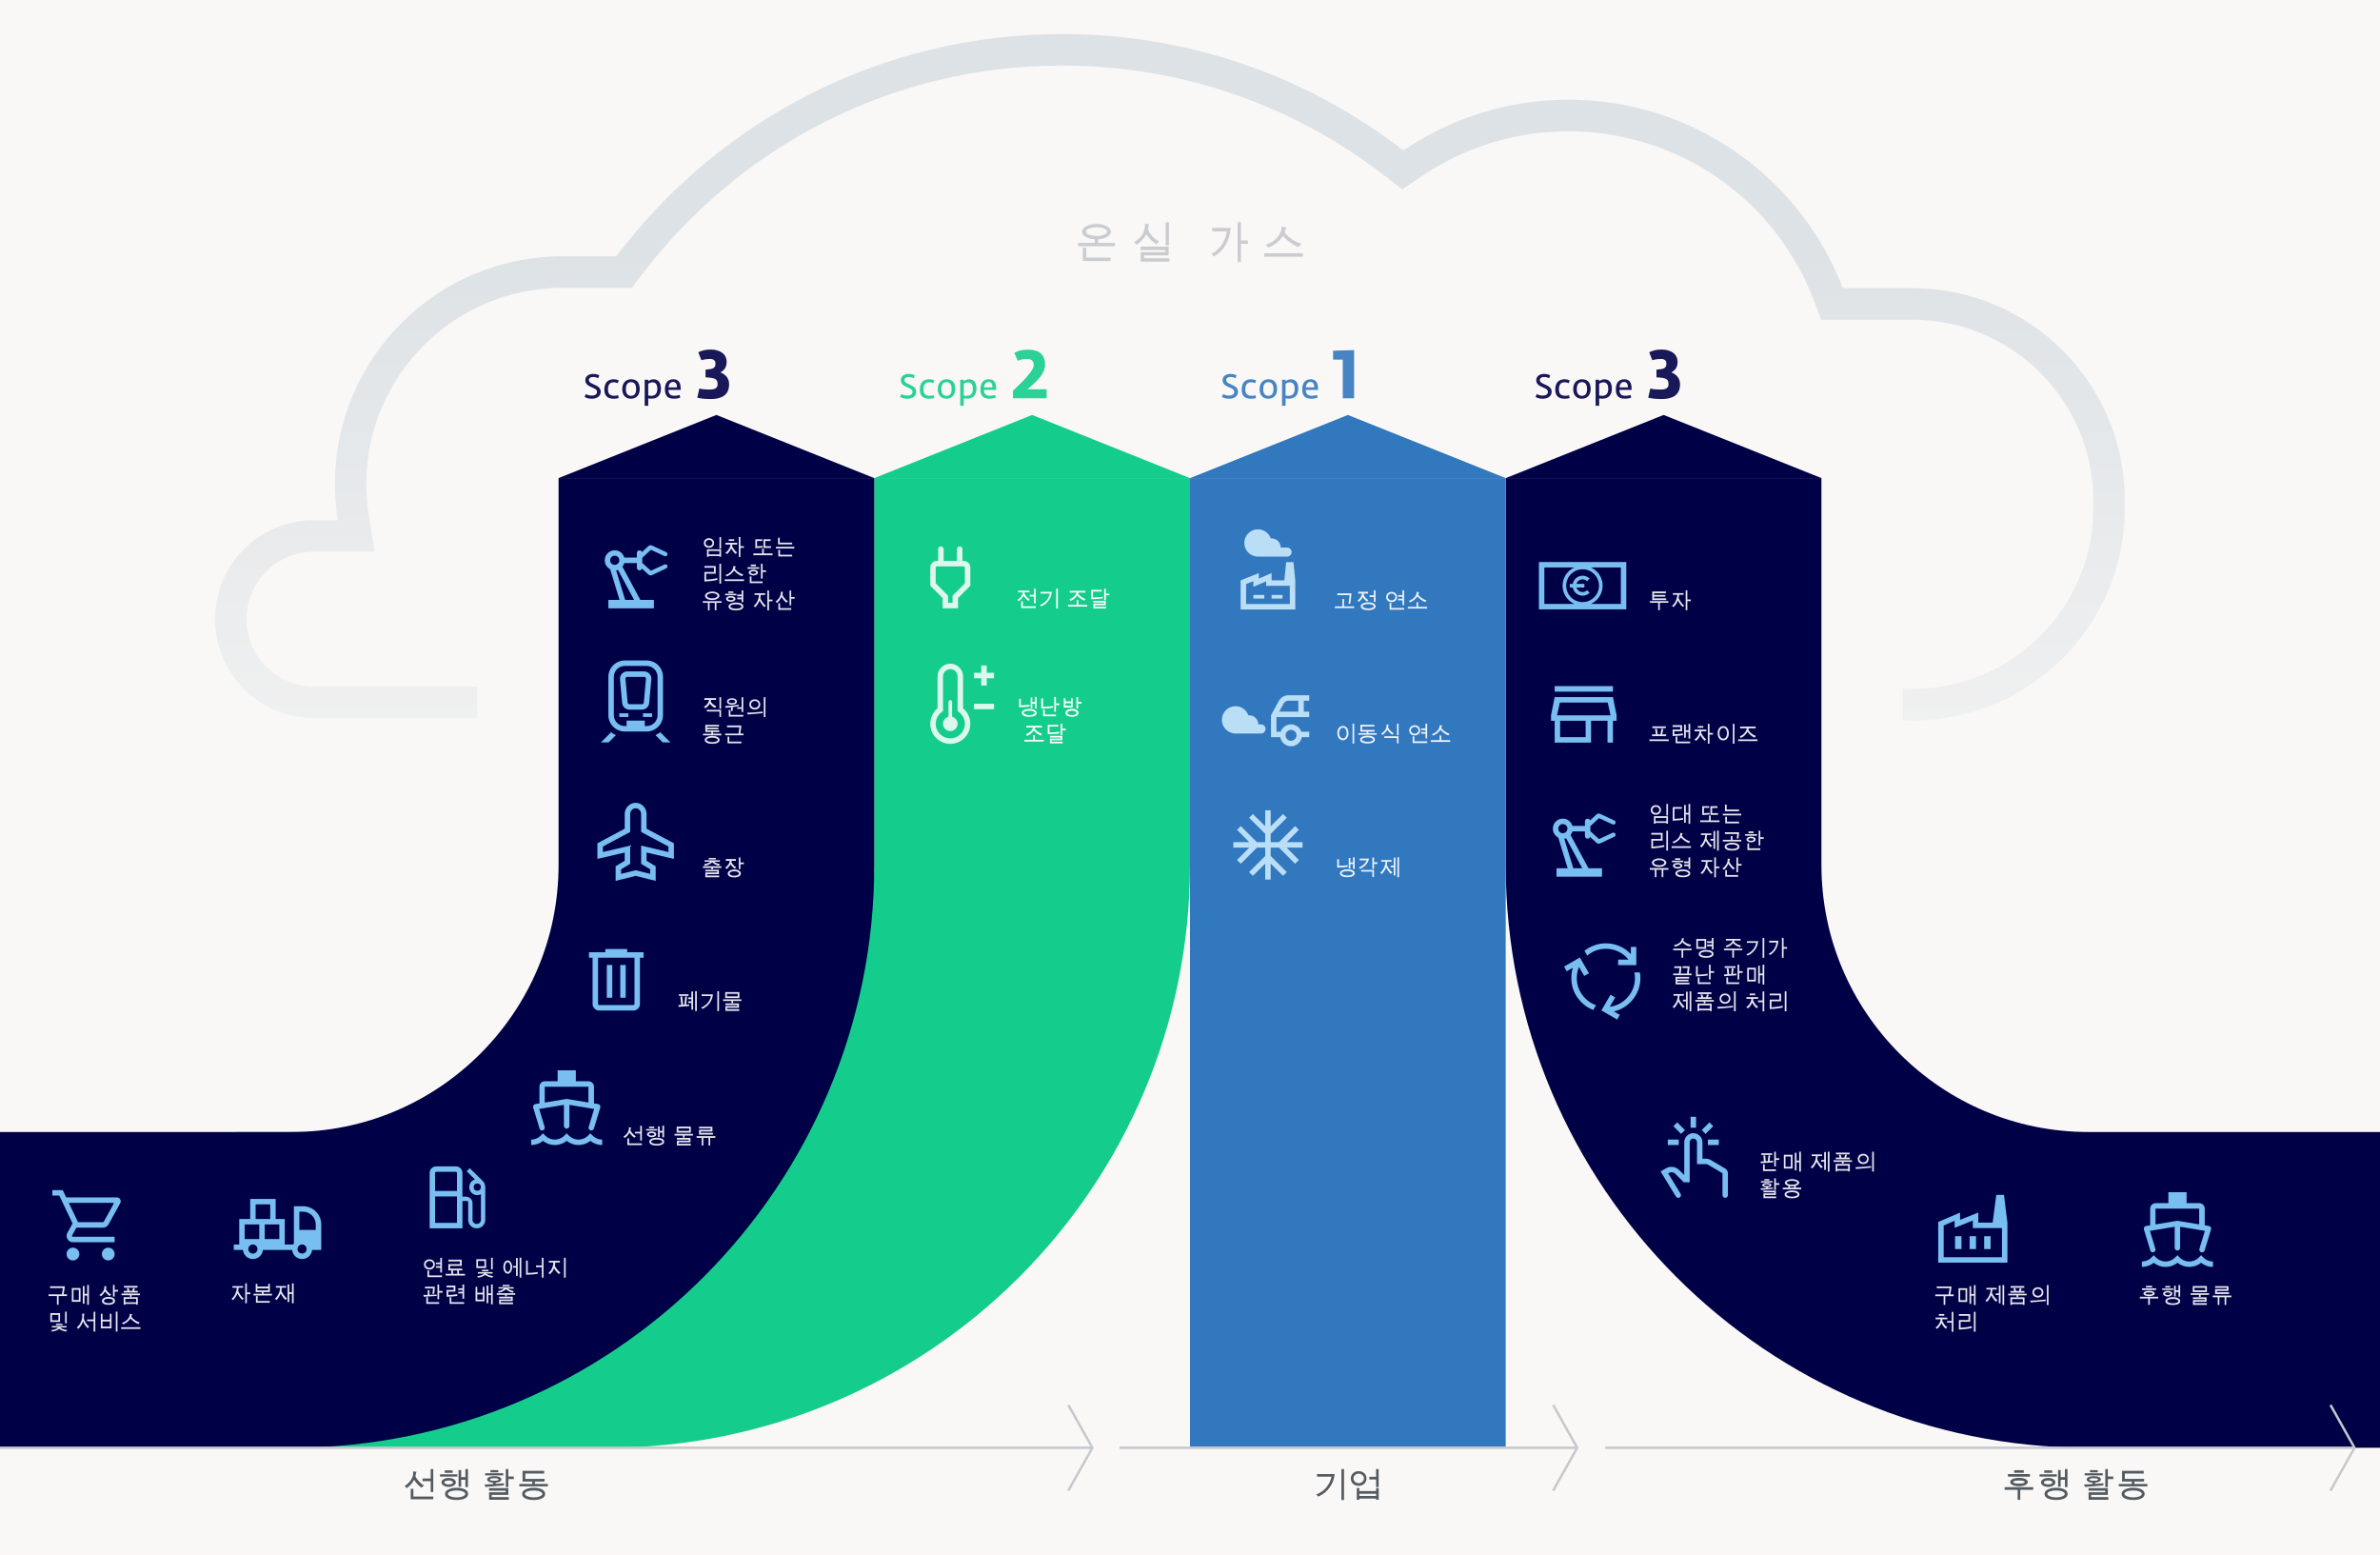 <?xml version="1.0" encoding="UTF-8"?>
<svg xmlns="http://www.w3.org/2000/svg" xmlns:xlink="http://www.w3.org/1999/xlink" viewBox="0 0 980 640">
  <defs>
    <style>
      .l {
        opacity: .9;
      }

      .m {
        fill: #faf8f6;
      }

      .n {
        stroke: #3278be;
      }

      .n, .o, .p, .q, .r, .s {
        fill: none;
      }

      .n, .o, .q {
        stroke-width: 130px;
      }

      .n, .o, .q, .s {
        stroke-miterlimit: 10;
      }

      .o {
        stroke: #000047;
      }

      .t {
        fill: #3278be;
      }

      .u {
        opacity: .85;
      }

      .u, .v {
        fill: #fff;
      }

      .w {
        fill: url(#d);
      }

      .x {
        fill: #404a51;
      }

      .y {
        fill: #78bef0;
      }

      .q {
        stroke: #14cd8c;
      }

      .z {
        fill: #bbdef7;
      }

      .r {
        stroke-linejoin: bevel;
      }

      .r, .s {
        stroke: #c5c8cc;
      }

      .aa {
        fill: #c5c8cc;
      }

      .ab {
        fill: #000047;
      }

      .ac {
        fill: #14cd8c;
      }
    </style>
    <linearGradient id="d" data-name="Unbenannter Verlauf 2" x1="481.76" y1="474" x2="481.76" y2="14" gradientUnits="userSpaceOnUse">
      <stop offset=".14" stop-color="#faf8f6"/>
      <stop offset=".81" stop-color="#dde2e6"/>
    </linearGradient>
  </defs>
  <g id="a" data-name="fläche 980px">
    <rect class="m" width="980" height="640"/>
  </g>
  <g id="c" data-name="Ebene 7">
    <path class="w" d="M437.39,27c24.43,0,48.41,4.03,71.27,11.98,22.09,7.68,42.72,18.86,61.31,33.24l7.46,5.77,7.8-5.31c17.92-12.19,38.9-18.64,60.66-18.64s43.64,6.72,61.81,19.43c17.78,12.44,31.27,29.66,39.02,49.82l3.2,8.33h37.54c41.08,0,74.5,33.42,74.5,74.5v3c0,41.08-33.42,74.5-74.5,74.5h-136.45l-2.35,10.04c-5.53,23.64-14.96,46.04-28.03,66.59-12.84,20.19-28.82,38.04-47.51,53.04-18.85,15.14-39.89,26.93-62.54,35.04-23.44,8.4-48.07,12.66-73.21,12.66s-49.93-4.29-73.44-12.74c-22.72-8.17-43.81-20.03-62.69-35.26-18.72-15.1-34.71-33.04-47.52-53.35-13.05-20.67-22.42-43.19-27.87-66.94l-2.31-10.09h-94.27c-15.3,0-27.75-12.45-27.75-27.75s12.45-27.75,27.75-27.75h25.01l-2.41-15.05c-.68-4.24-1.02-8.56-1.02-12.85,0-44.5,36.2-80.71,80.71-80.71h28.64l3.9-5.16c19.82-26.24,45.74-47.97,74.95-62.85,30.62-15.59,63.69-23.5,98.31-23.5M437.39,14c-75.02,0-141.65,35.93-183.63,91.51h-22.17c-51.75,0-93.71,41.95-93.71,93.71h0c0,5.07.41,10.05,1.18,14.9h-9.77c-22.51,0-40.75,18.25-40.75,40.75h0c0,22.51,18.25,40.75,40.75,40.75h83.91c23.43,102.17,114.9,178.38,224.18,178.38s200.14-75.71,223.94-177.37h126.14c48.32,0,87.5-39.17,87.5-87.5v-3c0-48.32-39.17-87.5-87.5-87.5h-28.61c-17.45-45.38-61.45-77.59-112.97-77.59-25.2,0-48.6,7.71-67.98,20.89-38.87-30.04-87.61-47.93-140.53-47.93h0Z"/>
    <rect class="m" x="196.53" y="250.67" width="586.94" height="109.07"/>
  </g>
  <g id="e" data-name="pfeile">
    <path class="o" d="M685,196.82v159.18c0,96.65,78.35,175,175,175h120"/>
    <path class="q" d="M425,196.82v159.18c0,96.65-78.35,175-175,175H97"/>
    <line class="n" x1="555" y1="196.82" x2="555" y2="595.65"/>
    <path class="o" d="M295,196.82v159.18c0,96.65-78.35,175-175,175H0"/>
    <polygon class="ab" points="685 170.82 620 196.82 750 196.82 685 170.82"/>
    <polygon class="ab" points="295 170.82 230 196.82 360 196.82 295 170.82"/>
    <polygon class="ac" points="425 170.82 360 196.82 490 196.82 425 170.82"/>
    <polyline class="r" points="439.89 613.66 449.8 596 439.89 578.34"/>
    <polyline class="r" points="959.6 613.66 969.51 596 959.6 578.34"/>
    <polyline class="r" points="639.53 613.66 649.44 596 639.53 578.34"/>
    <polygon class="t" points="555 170.82 490 196.82 620 196.82 555 170.82"/>
  </g>
  <g id="f" data-name="beschriftung">
    <g class="l">
      <path class="v" d="M27.58,533.54h-3.44v3.58h-.69v-3.58h-3.45v-.72h5.48c.26-1.39.4-2.25.4-2.58h-5.28v-.72h6.09c-.02.56-.18,1.66-.48,3.29h1.37v.72Z"/>
      <path class="v" d="M33.15,530.24v5.66h-3.56v-5.66h3.56ZM30.27,530.96v4.21h2.19v-4.21h-2.19ZM36.6,537.16h-.69v-3.83h-1.12v3.34h-.69v-7.26h.69v3.22h1.12v-3.67h.69v8.2Z"/>
      <path class="v" d="M45.16,533.54c-.75-.5-1.37-1.13-1.87-1.89-.43.71-1.01,1.38-1.74,1.99-.28-.28-.49-.45-.61-.51,1.36-.95,2.04-2.06,2.04-3.34,0-.13,0-.25-.02-.34.3.05.6.09.9.11-.14.29-.21.69-.21,1.2,0,.12.21.43.63.93s.93.94,1.52,1.33c-.26.09-.47.27-.64.51ZM47.38,535.53c0,.48-.25.87-.74,1.17-.5.3-1.14.45-1.94.45s-1.47-.14-1.97-.42-.75-.68-.75-1.19c0-.46.25-.85.76-1.17.51-.32,1.16-.48,1.96-.48s1.43.15,1.93.46c.5.3.75.7.75,1.18ZM46.58,535.56c0-.28-.17-.51-.52-.68s-.8-.26-1.35-.26-1.05.08-1.4.25c-.35.17-.53.39-.53.67s.18.49.53.66c.36.18.82.26,1.39.26s1.01-.09,1.36-.26c.34-.17.52-.39.52-.65ZM48.63,531.71h-1.43v2.03h-.68v-4.78h.68v2.05h1.43v.69Z"/>
      <path class="v" d="M57.63,533.19h-3.45v.68h-.69v-.68h-3.45v-.69h7.58v.69ZM56.07,537.09v-.31h-4.45v.32h-.69v-3.1h5.82v3.09h-.69ZM56.74,532.09h-5.79v-.7h1.54l-.25-1.13h.78l.23,1.13h1.26l.26-1.13h.77l-.3,1.13h1.49v.7ZM56.65,530.07h-5.62v-.72h5.62v.72ZM56.07,534.7h-4.45v1.39h4.45v-1.39Z"/>
      <path class="v" d="M24.73,540.57v3.64h-4.01v-3.64h4.01ZM24.76,546.48c.25.26.68.5,1.29.71s1.17.33,1.68.34c-.22.19-.37.4-.46.63-1.13-.15-2.09-.52-2.9-1.11-.78.58-1.77.96-2.96,1.12-.02-.13-.14-.34-.37-.61,1.26-.09,2.24-.45,2.94-1.08h-2.62v-.61h6.06v.61h-2.66ZM21.4,541.29v2.2h2.65v-2.2h-2.65ZM25.73,545.54h-2.67v-.62h2.67v.62ZM26.8,544.74v-4.78h.67v4.78h-.67Z"/>
      <path class="v" d="M36.15,546.8c-.79-.68-1.43-1.63-1.92-2.84-.48,1.26-1.16,2.3-2.04,3.12-.22-.35-.42-.56-.59-.65.67-.45,1.22-1.13,1.65-2.04.42-.91.63-1.73.63-2.45l-.02-.73c0-.19,0-.35-.03-.47l.96.11c-.18.35-.27,1-.27,1.95,0,.12.1.4.3.83s.4.8.59,1.09c.19.29.4.56.62.8s.45.45.69.63c-.27.18-.46.4-.58.65ZM38.55,548.17v-4.29h-2.69v-.7h2.69v-3.2h.69v8.2h-.69Z"/>
      <path class="v" d="M41.53,546.82v-5.99h.69v2.43h3.01v-2.43h.68v5.99h-4.37ZM42.22,543.99v2.11h3.01v-2.11h-3.01ZM48.38,548.16h-.69v-8.2h.69v8.2Z"/>
      <path class="v" d="M57.83,547.08h-7.97v-.71h7.97v.71ZM54.06,541.98c.27.48.75.96,1.44,1.44.69.49,1.37.81,2.05.97-.28.25-.46.49-.55.72-.59-.23-1.2-.57-1.83-1.02-.62-.45-1.1-.89-1.43-1.33-.74,1.12-1.76,1.93-3.06,2.43-.14-.25-.31-.45-.49-.58,1.02-.35,1.82-.86,2.4-1.54.58-.67.87-1.41.88-2.2l.98.17c-.13.19-.25.51-.39.94Z"/>
    </g>
    <g class="l">
      <path class="v" d="M100.4,534.62c-.26.12-.47.29-.63.53-.33-.25-.69-.65-1.1-1.22-.41-.56-.71-1.05-.9-1.46-.43,1.08-1.04,2-1.85,2.76-.19-.24-.39-.42-.6-.53.69-.56,1.22-1.27,1.61-2.14.38-.87.58-1.68.58-2.44h-1.82v-.68h4.4v.68h-1.85c-.02.2-.05.48-.09.84l-.07.49c0,.16.24.61.71,1.36.47.75,1.01,1.36,1.61,1.8ZM103.08,532.75h-1.43v3.74h-.68v-8.2h.68v3.76h1.43v.69Z"/>
      <path class="v" d="M111.99,533.29h-7.58v-.69h3.44v-.69h-2.56v-3.38h.69v1.12h4.45v-1.12h.69v3.38h-2.57v.69h3.45v.69ZM111.1,536.29h-5.71v-2.74h.7v2.03h5v.71ZM110.43,531.2v-.81h-4.45v.81h4.45Z"/>
      <path class="v" d="M118.2,534.56c-.26.13-.48.33-.66.58-.32-.25-.67-.65-1.07-1.21-.4-.56-.69-1.05-.89-1.47-.41,1.08-1,2-1.77,2.77-.21-.28-.42-.47-.62-.59.66-.55,1.18-1.26,1.57-2.11s.58-1.66.58-2.43h-1.76v-.68h4.26v.68h-1.78l-.16,1.34c0,.16.23.6.7,1.33s1,1.32,1.6,1.78ZM120.92,536.5h-.69v-3.83h-1.12v3.34h-.69v-7.26h.69v3.22h1.12v-3.67h.69v8.2Z"/>
    </g>
    <g class="l">
      <path class="v" d="M179.08,520.52c0,.6-.21,1.1-.62,1.5s-.96.61-1.63.61-1.24-.2-1.64-.59-.61-.91-.61-1.54c0-.58.21-1.08.63-1.48s.96-.6,1.62-.6,1.21.2,1.62.61c.42.41.62.9.62,1.5ZM176.83,519.1c-.42,0-.79.14-1.09.42s-.46.61-.46,1,.15.72.46,1c.31.28.68.42,1.11.42s.79-.14,1.09-.42c.3-.28.45-.61.45-1s-.15-.72-.46-1-.67-.42-1.1-.42ZM181.98,525.75h-5.98v-2.74h.7v2.03h5.28v.71ZM181.98,523.85h-.69v-1.93h-1.79v-.69h1.79v-.8h-1.79v-.69h1.79v-1.96h.69v6.08Z"/>
      <path class="v" d="M191.44,525.1h-7.93v-.71h2.33v-1.42h-1.23v-2.57h4.79v-1.12h-4.79v-.72h5.51v2.55h-4.79v1.14h5.02v.72h-1.38v1.42h2.48v.71ZM188.28,524.39v-1.42h-1.75v1.42h1.75Z"/>
      <path class="v" d="M200.15,518.37v3.64h-4.01v-3.64h4.01ZM200.18,524.28c.25.26.68.5,1.29.71s1.17.33,1.68.34c-.22.19-.37.4-.46.63-1.13-.15-2.09-.52-2.9-1.11-.78.58-1.77.96-2.96,1.12-.02-.13-.14-.34-.37-.61,1.26-.09,2.24-.45,2.94-1.08h-2.62v-.61h6.06v.61h-2.66ZM196.82,519.09v2.2h2.65v-2.2h-2.65ZM201.15,523.34h-2.67v-.62h2.67v.62ZM202.22,522.54v-4.78h.67v4.78h-.67Z"/>
      <path class="v" d="M210.89,521.6c0,.76-.18,1.4-.54,1.94-.36.54-.78.8-1.27.8s-.94-.26-1.29-.79c-.35-.53-.53-1.18-.53-1.94,0-.81.17-1.47.52-1.98.34-.51.78-.77,1.29-.77.49,0,.91.27,1.28.8.36.54.54,1.18.54,1.94ZM210.19,521.6c0-.56-.11-1.04-.33-1.42-.22-.38-.48-.57-.79-.57s-.57.19-.78.57c-.22.38-.32.85-.32,1.42s.11,1.04.32,1.42c.21.38.48.57.78.57s.57-.19.79-.57c.22-.38.33-.85.33-1.42ZM212.48,525.23v-3.38h-1.25v-.69h1.25v-3.26h.7v7.33h-.7ZM213.97,525.95v-8.2h.69v8.2h-.69Z"/>
      <path class="v" d="M217.32,518.93v5.09c1.21,0,2.58-.11,4.11-.33v.69c-1.26.2-2.86.33-4.82.4v-5.84h.71ZM223.11,525.97v-4.33h-2.42v-.7h2.42v-3.17h.69v8.2h-.69Z"/>
      <path class="v" d="M230.77,523.86c-.31.23-.53.46-.66.7-.8-.73-1.45-1.53-1.96-2.41-.4.96-.98,1.79-1.76,2.47-.1-.18-.29-.39-.58-.62.64-.48,1.14-1.12,1.48-1.9.35-.78.52-1.57.52-2.35h-1.82v-.72h4.53v.72h-1.87c-.04.66-.1,1.11-.17,1.35.25.54.6,1.08,1.04,1.61.44.53.86.91,1.25,1.14ZM232.93,525.96h-.69v-8.2h.69v8.2Z"/>
      <path class="v" d="M176.83,533.03l2.94-.08v.54c-2.62.18-4.39.29-5.28.33l-.14-.74,1.78-.02v-1.96h.71v1.92ZM178.03,532.58c.14-.73.23-1.46.26-2.19h-3.3v-.7h4.03c0,1.05-.08,2.04-.26,2.98-.27-.02-.51-.05-.72-.09ZM180.82,536.75h-5.3v-2.74h.7v2.03h4.6v.71ZM182.24,532.14h-1.43v2.71h-.68v-6.08h.68v2.68h1.43v.69Z"/>
      <path class="v" d="M183.89,533.83v-2.81h2.9v-1.07h-2.91v-.72h3.63v2.49h-2.91v1.37c1.19,0,2.42-.11,3.68-.33v.74c-1.17.19-2.63.3-4.39.33ZM191.12,536.75h-5.98v-2.74h.7v2.03h5.28v.71ZM191.12,534.67h-.69v-2.21h-1.74v-.69h1.74v-.71h-1.74v-.69h1.74v-1.6h.69v5.9Z"/>
      <path class="v" d="M195.82,535.71v-5.99h.69v2.43h2.29v-2.43h.68v5.99h-3.65ZM196.51,532.88v2.11h2.29v-2.11h-2.29ZM202.89,536.96h-.69v-3.83h-1.12v3.34h-.69v-7.26h.69v3.22h1.12v-3.67h.69v8.2Z"/>
      <path class="v" d="M212.15,533.04h-3.45v.59h-.69v-.59h-3.45v-.69h7.58v.69ZM211.61,531.52c-.22.16-.37.38-.46.67-1.06-.25-1.99-.74-2.78-1.46-.74.69-1.74,1.17-3.01,1.45-.08-.24-.21-.46-.38-.66,1.12-.17,1.99-.52,2.63-1.05h-2.37v-.58h6.29v.58h-2.39c.52.46,1.35.81,2.46,1.05ZM211.12,533.8v1.8h-4.9v.58h5.03v.71h-5.72v-1.98h4.89v-.42h-4.9v-.69h5.61ZM209.83,529.55h-2.88v-.6h2.88v.6Z"/>
    </g>
    <g class="l">
      <path class="v" d="M259.87,464.16c-.07.13-.14.34-.2.64s-.09.45-.09.48c0,.16.21.51.64,1.06s.97,1.04,1.63,1.47c-.25.1-.46.28-.64.56-.76-.52-1.42-1.22-2-2.11-.4.83-1.06,1.58-1.97,2.23-.09-.19-.27-.38-.54-.58.51-.3.93-.66,1.28-1.07.35-.41.6-.8.75-1.19s.23-.66.24-.82.01-.42.01-.79l.89.12ZM264.31,471.4h-5.98v-2.74h.7v2.03h5.28v.71ZM263.62,469.5v-2.88h-2.15v-.7h2.15v-2.49h.68v6.07h-.68Z"/>
      <path class="v" d="M270.63,465.42h-4.58v-.62h4.58v.62ZM270.24,466.95c0,.33-.19.61-.56.84-.37.23-.82.35-1.35.35s-.97-.12-1.34-.35c-.37-.23-.56-.51-.56-.84s.18-.62.55-.84.82-.34,1.34-.34c.56,0,1.01.11,1.37.34.36.22.54.51.54.85ZM269.45,466.95c0-.15-.1-.27-.31-.37-.2-.09-.48-.14-.82-.14s-.62.05-.82.15c-.21.1-.31.22-.31.36,0,.16.1.28.31.38.21.1.48.15.82.15s.62-.05.82-.15c.2-.1.31-.22.31-.38ZM269.39,464.43h-2.11v-.65h2.11v.65ZM273.48,470c0,.51-.28.9-.85,1.18-.56.28-1.29.42-2.19.42s-1.67-.14-2.23-.42-.84-.68-.84-1.19.3-.89.9-1.18,1.32-.45,2.17-.45,1.61.14,2.18.43c.57.29.85.69.85,1.21ZM272.73,470c0-.25-.22-.47-.67-.65-.44-.18-.98-.27-1.61-.27s-1.17.08-1.63.24c-.47.16-.7.39-.7.67,0,.25.25.47.73.65s1.02.28,1.59.28c.62,0,1.16-.09,1.61-.27.45-.18.67-.4.67-.65ZM273.44,468.19h-.69v-1.94h-1.12v1.85h-.69v-4.42h.69v1.87h1.12v-2.14h.69v4.78Z"/>
      <path class="v" d="M285.34,467.46h-3.45v.86h-.69v-.86h-3.45v-.69h7.58v.69ZM284.46,466.27h-5.82v-2.47h5.82v2.47ZM284.31,468.45v1.8h-4.9v.58h5.03v.71h-5.72v-1.98h4.89v-.42h-4.9v-.69h5.61ZM279.33,464.51v1.04h4.45v-1.04h-4.45Z"/>
      <path class="v" d="M294.54,468.41h-2.11v3.16h-.68v-3.16h-2.14v3.16h-.68v-3.16h-2.1v-.69h7.72v.69ZM287.84,467.08v-2h4.79v-.53h-4.79v-.72h5.51v1.97h-4.79v.56h5.02v.72h-5.73Z"/>
    </g>
    <g class="l">
      <path class="v" d="M730.08,477.83v.66l-5.01.38-.12-.73,1.39-.07-.26-2.42h.76l.23,2.39.87-.06.22-2.33h.74l-.25,2.29,1.42-.11ZM729.7,475.45h-4.47v-.69h4.47v.69ZM731.25,482.09h-5.3v-2.74h.7v2.03h4.6v.71ZM732.67,477.48h-1.43v2.71h-.68v-6.08h.68v2.68h1.43v.69Z"/>
      <path class="v" d="M738.09,475.38v5.66h-3.56v-5.66h3.56ZM735.21,476.1v4.21h2.19v-4.21h-2.19ZM741.55,482.3h-.69v-3.83h-1.12v3.34h-.69v-7.26h.69v3.22h1.12v-3.67h.69v8.2Z"/>
      <path class="v" d="M750.6,480.37c-.26.13-.48.33-.66.58-.32-.25-.67-.65-1.07-1.21s-.69-1.05-.89-1.47c-.41,1.08-1,2-1.77,2.77-.21-.28-.42-.47-.62-.59.66-.55,1.18-1.26,1.57-2.11.39-.85.58-1.66.58-2.43h-1.76v-.68h4.26v.68h-1.78l-.16,1.34c0,.16.23.6.7,1.33.46.73,1,1.32,1.59,1.78ZM751.14,481.58v-3.38h-1.25v-.69h1.25v-3.26h.7v7.33h-.7ZM752.63,482.3v-8.2h.69v8.2h-.69Z"/>
      <path class="v" d="M762.58,478.33h-3.45v.68h-.69v-.68h-3.45v-.69h7.58v.69ZM761.01,482.23v-.31h-4.45v.32h-.69v-3.1h5.82v3.09h-.69ZM761.69,477.23h-5.79v-.7h1.54l-.25-1.13h.78l.23,1.13h1.26l.26-1.13h.77l-.3,1.13h1.49v.7ZM761.6,475.21h-5.62v-.72h5.62v.72ZM761.01,479.85h-4.45v1.39h4.45v-1.39Z"/>
      <path class="v" d="M770.47,480.67l-6.23.55-.22-.73c1.38,0,3.53-.15,6.45-.44v.62ZM769.46,477.09c0,.6-.21,1.1-.62,1.5-.41.4-.96.6-1.63.6s-1.24-.2-1.64-.59-.61-.91-.61-1.54c0-.58.21-1.08.63-1.48.42-.4.96-.6,1.61-.6s1.21.2,1.63.61c.42.41.63.91.63,1.5ZM767.21,475.66c-.42,0-.79.14-1.09.42-.3.28-.46.61-.46,1s.15.72.46,1,.67.42,1.11.42.79-.14,1.09-.42c.3-.28.45-.61.45-1.01s-.15-.72-.46-1c-.3-.28-.67-.42-1.1-.42ZM771.59,482.3h-.69v-8.2h.69v8.2Z"/>
      <path class="v" d="M730.06,489.43l-4.88.42-.24-.65,2.26-.12v-.36c-.5-.03-.89-.13-1.16-.29-.28-.16-.41-.36-.41-.58,0-.25.17-.45.52-.62s.8-.25,1.36-.25c.59,0,1.06.08,1.39.24.33.16.5.37.5.62,0,.22-.13.41-.39.57-.26.16-.64.26-1.12.3v.32l2.18-.15v.55ZM729.88,486.79h-4.79v-.58h4.79v.58ZM731.23,490.14v1.8h-4.41v.59h4.54v.7h-5.23v-1.98h4.39v-.41h-4.41v-.7h5.11ZM727.51,488.2c.76,0,1.14-.12,1.14-.35,0-.2-.38-.3-1.14-.3s-1.14.1-1.14.3c0,.23.38.35,1.14.35ZM728.57,485.98h-2.07v-.58h2.07v.58ZM732.67,487.76h-1.43v2.12h-.68v-4.78h.68v1.96h1.43v.69Z"/>
      <path class="v" d="M741.68,488.91v.69h-7.58v-.69h2.24v-.76c-.94-.27-1.41-.7-1.41-1.28,0-.4.29-.74.87-1.03s1.28-.44,2.09-.44,1.52.15,2.1.44c.58.29.87.63.87,1.03,0,.55-.47.97-1.41,1.26v.77h2.24ZM740.94,491.69c0,.51-.28.9-.84,1.18-.56.28-1.29.42-2.19.42s-1.67-.14-2.23-.42c-.56-.28-.84-.68-.84-1.19s.3-.89.9-1.18,1.32-.45,2.17-.45,1.61.14,2.18.43c.57.29.85.69.85,1.21ZM737.99,490.77c-.68,0-1.25.08-1.71.25-.46.16-.69.39-.69.67,0,.25.25.47.73.65s1.02.28,1.59.28c.63,0,1.17-.09,1.61-.27s.67-.4.67-.65-.21-.47-.64-.65c-.43-.18-.95-.27-1.56-.27ZM737.89,487.67c.61,0,1.12-.08,1.52-.23.4-.15.6-.34.6-.56s-.2-.4-.6-.55c-.4-.15-.91-.23-1.52-.23s-1.11.08-1.52.23c-.4.15-.61.34-.61.55s.2.41.6.56c.4.15.91.23,1.52.23ZM738.76,488.91v-.62c-.26.04-.55.06-.88.06s-.59-.02-.86-.05v.61h1.73Z"/>
    </g>
    <g class="l">
      <path class="v" d="M696.54,391.19h-3.46v3.07h-.69v-3.07h-3.44v-.69h7.57v.69ZM693.07,387.18c.23.38.67.74,1.3,1.07.63.34,1.29.57,1.97.68-.23.23-.39.48-.47.75-1.33-.3-2.38-.91-3.12-1.83-.58.89-1.59,1.52-3.03,1.9-.18-.33-.34-.54-.47-.65.98-.2,1.78-.54,2.38-1.04.6-.49.91-1.11.91-1.86l.92.14c-.11.15-.23.42-.39.83Z"/>
      <path class="v" d="M702.54,386.53v4.05h-4.06v-4.05h4.06ZM699.17,387.25v2.61h2.69v-2.61h-2.69ZM705.59,392.7c0,.51-.28.9-.85,1.18-.56.28-1.29.42-2.19.42s-1.67-.14-2.23-.42c-.56-.28-.84-.68-.84-1.19s.3-.89.9-1.18c.6-.3,1.32-.45,2.17-.45s1.61.14,2.18.43c.57.29.85.69.85,1.21ZM704.84,392.7c0-.25-.22-.47-.67-.65-.44-.18-.98-.27-1.61-.27s-1.17.08-1.63.24c-.47.16-.7.39-.7.67,0,.25.24.47.73.65.49.18,1.02.28,1.59.28.62,0,1.16-.09,1.61-.27.45-.18.67-.4.67-.65ZM705.56,390.9h-.69v-1.36h-1.98v-.69h1.98v-.67h-1.98v-.69h1.98v-1.38h.69v4.79Z"/>
      <path class="v" d="M717.44,391.19h-3.45v3.07h-.69v-3.07h-3.44v-.69h7.57v.69ZM716.51,389.97c-1.33-.42-2.28-1-2.85-1.74-.62.79-1.53,1.38-2.73,1.76-.05-.2-.17-.42-.37-.67,1.58-.41,2.53-1.12,2.87-2.12h-2.78v-.69h6.06v.69h-2.53l-.16.37c.53.8,1.49,1.37,2.89,1.71-.15.14-.28.38-.39.69Z"/>
      <path class="v" d="M719.62,393.4s-.1-.11-.23-.24c-.14-.13-.23-.24-.29-.31,1.1-.41,2.01-1.05,2.72-1.93.71-.88,1.14-1.81,1.3-2.79h-3.82v-.69h4.66c-.11,1.28-.54,2.46-1.31,3.54s-1.78,1.88-3.04,2.43ZM726.46,394.31h-.69v-8.2h.69v8.2Z"/>
      <path class="v" d="M728.78,393.18c-.16-.26-.32-.45-.47-.58.89-.41,1.62-1.04,2.17-1.9.55-.85.89-1.75,1-2.7h-3v-.72h3.79c-.08,1.29-.42,2.45-1.04,3.49s-1.43,1.84-2.46,2.4ZM735.85,390.56h-1.43v3.74h-.68v-8.2h.68v3.76h1.43v.69Z"/>
      <path class="v" d="M696.54,401.46h-7.58v-.69h2.35c.16-1.13.24-1.88.25-2.26h-2.17v-.72h2.99c-.06.81-.17,1.8-.33,2.98h2.6c.17-1.18.26-1.93.26-2.27h-2.08v-.72h2.9c-.04.6-.16,1.59-.36,2.99h1.18v.69ZM695.65,405.22h-5.7v-3.07h5.58v.7h-4.89v.47h4.62v.7h-4.62v.51h5.01v.69Z"/>
      <path class="v" d="M699.08,397.69v3.52c1.21,0,2.58-.11,4.1-.33v.68c-1.26.2-2.86.33-4.82.4v-4.26h.71ZM704.39,405.09h-5.3v-2.74h.7v2.03h4.6v.71ZM705.81,400.49h-1.43v2.71h-.68v-6.08h.68v2.68h1.43v.69Z"/>
      <path class="v" d="M714.99,400.83v.66l-5,.38-.12-.73,1.39-.07-.26-2.42h.77l.23,2.39.87-.06.22-2.33h.74l-.25,2.29,1.42-.11ZM714.61,398.45h-4.47v-.69h4.47v.69ZM716.16,405.09h-5.3v-2.74h.7v2.03h4.6v.71ZM717.58,400.49h-1.43v2.71h-.68v-6.08h.68v2.68h1.43v.69Z"/>
      <path class="v" d="M723,398.38v5.66h-3.56v-5.66h3.56ZM720.12,399.11v4.21h2.19v-4.21h-2.19ZM726.46,405.31h-.69v-3.83h-1.12v3.34h-.69v-7.26h.69v3.22h1.12v-3.67h.69v8.2Z"/>
      <path class="v" d="M693.7,414.37c-.26.13-.48.33-.65.58-.32-.25-.67-.65-1.07-1.21s-.69-1.05-.89-1.47c-.41,1.08-1,2-1.77,2.77-.21-.28-.42-.47-.62-.59.66-.55,1.18-1.26,1.57-2.11.38-.85.58-1.66.58-2.43h-1.76v-.68h4.26v.68h-1.78l-.16,1.34c0,.16.23.6.7,1.33.47.73,1,1.32,1.6,1.78ZM694.24,415.59v-3.38h-1.25v-.69h1.25v-3.26h.69v7.33h-.69ZM695.73,416.31v-8.2h.69v8.2h-.69Z"/>
      <path class="v" d="M705.67,412.34h-3.45v.68h-.69v-.68h-3.45v-.69h7.58v.69ZM704.11,416.24v-.31h-4.45v.32h-.69v-3.1h5.82v3.09h-.69ZM704.78,411.23h-5.79v-.7h1.54l-.25-1.13h.78l.23,1.13h1.26l.26-1.13h.77l-.3,1.13h1.49v.7ZM704.69,409.21h-5.62v-.72h5.62v.72ZM704.11,413.85h-4.45v1.39h4.45v-1.39Z"/>
      <path class="v" d="M713.57,414.67l-6.23.55-.21-.73c1.38,0,3.53-.15,6.45-.44v.62ZM712.55,411.1c0,.6-.21,1.1-.62,1.5-.41.4-.96.6-1.63.6s-1.24-.2-1.64-.59-.61-.91-.61-1.54c0-.58.21-1.08.63-1.48.42-.4.96-.6,1.61-.6s1.21.2,1.63.61c.42.41.63.91.63,1.5ZM710.3,409.67c-.42,0-.79.14-1.09.42-.3.28-.46.61-.46,1s.15.72.46,1,.67.42,1.11.42.79-.14,1.09-.42c.3-.28.45-.61.45-1.01s-.15-.72-.46-1c-.3-.28-.67-.42-1.1-.42ZM714.69,416.31h-.69v-8.2h.69v8.2Z"/>
      <path class="v" d="M723.96,414.46c-.25.1-.44.32-.59.66-.75-.59-1.37-1.37-1.86-2.35-.48,1.05-1.08,1.84-1.81,2.36-.32-.34-.54-.54-.64-.59.59-.34,1.07-.82,1.45-1.43.38-.62.6-1.25.65-1.92h-2.05v-.71h4.84v.71h-2.04c-.03.14-.04.32-.04.53,0,.16.21.57.62,1.23s.91,1.16,1.47,1.51ZM722.71,409.72h-2.25v-.7h2.25v.7ZM725.77,416.31v-3.74h-1.92v-.7h1.92v-3.75h.69v8.2h-.69Z"/>
      <path class="v" d="M728.72,415.38v-3.88h3.94v-1.75h-3.95v-.72h4.66v3.17h-3.94v2.46c1.66-.08,3.21-.29,4.62-.65v.74c-1.37.34-3.15.56-5.33.65ZM735.59,416.31h-.69v-8.2h.69v8.2Z"/>
    </g>
    <g class="l">
      <path class="v" d="M888.69,534.52h-3.45v2.66h-.69v-2.66h-3.44v-.69h7.57v.69ZM887.82,531.05h-5.82v-.69h5.82v.69ZM887.23,532.48c0,.35-.23.62-.69.82s-1,.3-1.63.3-1.16-.1-1.63-.3-.69-.47-.69-.82.23-.63.68-.82c.45-.2,1-.29,1.65-.29s1.22.1,1.66.29c.44.2.65.47.65.82ZM886.41,532.48c0-.27-.5-.4-1.5-.4s-1.5.13-1.5.4.5.4,1.5.4,1.5-.13,1.5-.4ZM886.18,530.02h-2.54v-.69h2.54v.69Z"/>
      <path class="v" d="M894.89,531.04h-4.58v-.62h4.58v.62ZM894.5,532.57c0,.33-.19.61-.56.84-.37.23-.82.35-1.35.35s-.97-.12-1.34-.35c-.37-.23-.56-.51-.56-.84s.18-.62.55-.84.82-.34,1.34-.34c.56,0,1.01.11,1.37.34.36.22.54.51.54.85ZM893.72,532.57c0-.15-.1-.27-.31-.37-.2-.09-.48-.14-.82-.14s-.62.05-.82.15c-.21.1-.31.22-.31.36,0,.16.1.28.31.38.21.1.48.15.82.15s.62-.05.82-.15c.2-.1.31-.22.31-.38ZM893.65,530.05h-2.1v-.65h2.1v.65ZM897.74,535.62c0,.51-.28.9-.85,1.18-.56.28-1.29.42-2.19.42s-1.67-.14-2.23-.42-.84-.68-.84-1.19.3-.89.9-1.18,1.32-.45,2.17-.45,1.61.14,2.18.43c.57.29.85.69.85,1.21ZM896.99,535.62c0-.25-.22-.47-.67-.65-.44-.18-.98-.27-1.61-.27s-1.17.08-1.63.24c-.47.16-.7.39-.7.67,0,.25.24.47.73.65s1.02.28,1.59.28c.62,0,1.16-.09,1.61-.27.45-.18.67-.4.67-.65ZM897.71,533.81h-.69v-1.94h-1.12v1.85h-.69v-4.42h.69v1.87h1.12v-2.14h.69v4.78Z"/>
      <path class="v" d="M909.6,533.08h-3.45v.86h-.69v-.86h-3.45v-.69h7.58v.69ZM908.72,531.89h-5.82v-2.47h5.82v2.47ZM908.58,534.07v1.8h-4.9v.58h5.03v.71h-5.72v-1.98h4.89v-.42h-4.9v-.69h5.61ZM903.59,530.13v1.04h4.45v-1.04h-4.45Z"/>
      <path class="v" d="M918.8,534.03h-2.11v3.16h-.68v-3.16h-2.14v3.16h-.68v-3.16h-2.1v-.69h7.72v.69ZM912.1,532.7v-2h4.79v-.53h-4.79v-.72h5.51v1.97h-4.79v.56h5.02v.72h-5.73Z"/>
    </g>
    <g class="l">
      <path class="v" d="M804.45,533.6h-3.44v3.58h-.69v-3.58h-3.45v-.72h5.48c.26-1.39.4-2.25.4-2.58h-5.28v-.72h6.09c-.02.56-.18,1.66-.48,3.29h1.37v.72Z"/>
      <path class="v" d="M810.01,530.31v5.66h-3.56v-5.66h3.56ZM807.14,531.03v4.21h2.19v-4.21h-2.19ZM813.47,537.23h-.69v-3.83h-1.12v3.34h-.69v-7.26h.69v3.22h1.12v-3.67h.69v8.2Z"/>
      <path class="v" d="M822.52,535.3c-.26.13-.48.33-.65.58-.32-.25-.67-.65-1.07-1.21s-.69-1.05-.89-1.47c-.41,1.08-1,2-1.77,2.77-.21-.28-.42-.47-.62-.59.66-.55,1.18-1.26,1.57-2.11.38-.85.58-1.66.58-2.43h-1.76v-.68h4.26v.68h-1.78l-.16,1.34c0,.16.23.6.7,1.33s1,1.32,1.59,1.78ZM823.06,536.51v-3.38h-1.25v-.69h1.25v-3.26h.69v7.33h-.69ZM824.56,537.23v-8.2h.69v8.2h-.69Z"/>
      <path class="v" d="M834.5,533.26h-3.45v.68h-.69v-.68h-3.45v-.69h7.58v.69ZM832.94,537.16v-.31h-4.45v.32h-.69v-3.1h5.82v3.09h-.69ZM833.61,532.15h-5.79v-.7h1.54l-.25-1.13h.78l.23,1.13h1.26l.26-1.13h.77l-.3,1.13h1.49v.7ZM833.52,530.14h-5.62v-.72h5.62v.72ZM832.94,534.77h-4.45v1.39h4.45v-1.39Z"/>
      <path class="v" d="M842.4,535.59l-6.23.55-.21-.73c1.38,0,3.53-.15,6.45-.44v.62ZM841.38,532.02c0,.6-.21,1.1-.62,1.5-.41.4-.96.6-1.63.6s-1.24-.2-1.64-.59-.61-.91-.61-1.54c0-.58.21-1.08.63-1.48.42-.4.96-.6,1.61-.6s1.21.2,1.63.61c.42.41.63.91.63,1.5ZM839.13,530.59c-.42,0-.79.14-1.09.42-.3.28-.46.61-.46,1s.15.72.46,1c.31.28.67.42,1.11.42s.79-.14,1.09-.42c.3-.28.45-.61.45-1.01s-.15-.72-.46-1c-.3-.28-.67-.42-1.1-.42ZM843.51,537.23h-.69v-8.2h.69v8.2Z"/>
      <path class="v" d="M801.84,546.38c-.25.1-.44.32-.59.66-.75-.59-1.37-1.37-1.85-2.35-.48,1.05-1.08,1.84-1.81,2.36-.32-.34-.54-.54-.64-.59.59-.34,1.07-.82,1.45-1.43s.59-1.25.65-1.92h-2.05v-.71h4.84v.71h-2.04c-.03.14-.04.32-.04.53,0,.16.21.57.62,1.23s.91,1.16,1.47,1.51ZM800.59,541.64h-2.25v-.7h2.25v.7ZM803.65,548.24v-3.74h-1.92v-.7h1.92v-3.75h.69v8.2h-.69Z"/>
      <path class="v" d="M806.6,547.3v-3.88h3.94v-1.75h-3.95v-.72h4.66v3.17h-3.94v2.46c1.66-.08,3.21-.29,4.62-.65v.74c-1.37.34-3.15.56-5.33.65ZM813.47,548.23h-.69v-8.2h.69v8.2Z"/>
    </g>
    <g class="l">
      <path class="v" d="M283.78,413.48v.65l-4.34.36-.12-.73,1.2-.07-.38-3.48h.79l.34,3.45.54-.06.33-3.39h.76l-.35,3.36,1.23-.09ZM283.52,409.99h-3.96v-.69h3.96v.69ZM285.39,415.62h-.69v-2.74h-1.3v-.69h1.3v-.88h-1.3v-.69h1.3v-2.45h.69v7.46ZM286.24,416.21v-8.2h.69v8.2h-.69Z"/>
      <path class="v" d="M289.22,415.31s-.1-.11-.23-.24c-.14-.13-.23-.24-.29-.31,1.1-.41,2.01-1.05,2.72-1.93.71-.88,1.14-1.81,1.3-2.79h-3.82v-.69h4.66c-.11,1.28-.54,2.46-1.31,3.54s-1.78,1.88-3.04,2.43ZM296.06,416.22h-.69v-8.2h.69v8.2Z"/>
      <path class="v" d="M305.31,412.07h-3.45v.86h-.69v-.86h-3.45v-.69h7.58v.69ZM304.44,410.87h-5.82v-2.47h5.82v2.47ZM304.29,413.06v1.8h-4.9v.58h5.03v.71h-5.72v-1.98h4.89v-.42h-4.9v-.69h5.61ZM299.3,409.11v1.04h4.45v-1.04h-4.45Z"/>
    </g>
    <g class="l">
      <path class="v" d="M297.04,357.29h-3.45v.59h-.69v-.59h-3.45v-.69h7.58v.69ZM296.5,355.77c-.22.16-.37.38-.46.67-1.06-.25-1.99-.74-2.78-1.46-.74.69-1.74,1.17-3.01,1.45-.08-.24-.21-.46-.38-.66,1.12-.17,1.99-.52,2.63-1.05h-2.37v-.58h6.29v.58h-2.39c.52.46,1.35.81,2.46,1.05ZM296.02,358.05v1.8h-4.9v.58h5.03v.71h-5.72v-1.98h4.89v-.42h-4.9v-.69h5.61ZM294.72,353.8h-2.88v-.6h2.88v.6Z"/>
      <path class="v" d="M303.19,357.1c-.31.2-.52.39-.64.56-.87-.67-1.45-1.28-1.72-1.83-.38.67-.9,1.31-1.59,1.93-.24-.25-.44-.44-.61-.56,1.14-.86,1.76-1.81,1.85-2.84h-1.6v-.73h4.15v.73h-1.76l-.07.51c0,.16.18.49.55.97.37.48.85.9,1.43,1.26ZM305.06,359.58c0,.48-.25.87-.74,1.17-.49.3-1.14.45-1.94.45s-1.47-.14-1.97-.42-.75-.68-.75-1.19c0-.46.26-.85.77-1.17.51-.32,1.16-.48,1.96-.48s1.43.15,1.93.46c.5.3.75.7.75,1.18ZM304.26,359.61c0-.28-.17-.51-.52-.68s-.8-.26-1.35-.26-1.05.08-1.4.25c-.35.17-.53.39-.53.67s.18.49.53.66c.36.18.82.26,1.39.26s1.01-.09,1.36-.26c.34-.17.52-.39.52-.65ZM306.31,355.76h-1.43v2.03h-.68v-4.78h.68v2.05h1.43v.69Z"/>
    </g>
    <g class="l">
      <path class="v" d="M551.33,353.68v2.73c.91.01,2.1-.07,3.58-.24v.69c-1.31.17-2.74.27-4.29.3v-3.48h.71ZM557.84,359.51c0,.51-.28.9-.85,1.18-.56.28-1.29.42-2.19.42s-1.67-.14-2.23-.42-.84-.68-.84-1.19.3-.89.9-1.18c.6-.3,1.32-.45,2.17-.45s1.61.14,2.18.43c.57.29.85.69.85,1.21ZM557.09,359.51c0-.25-.22-.47-.67-.65-.44-.18-.98-.27-1.61-.27s-1.17.08-1.63.24c-.47.16-.7.39-.7.67,0,.25.24.47.73.65s1.02.28,1.59.28c.62,0,1.16-.09,1.61-.27.45-.18.67-.4.67-.65ZM557.8,357.7h-.69v-1.99h-1.07v1.9h-.68v-4.42h.68v1.83h1.07v-2.1h.69v4.78Z"/>
      <path class="v" d="M560.02,357.68l-.46-.58c.72-.25,1.38-.66,1.99-1.23.61-.57,1-1.14,1.19-1.71h-2.9v-.7h3.88c-.18.92-.6,1.75-1.26,2.5-.66.75-1.48,1.32-2.45,1.71ZM565.09,361.03v-2.21h-4.62v-.7h5.28v2.92h-.66ZM567.2,355.67h-1.43v2.03h-.68v-4.73h.68v2.01h1.43v.69Z"/>
      <path class="v" d="M573.35,359.18c-.26.13-.48.33-.65.58-.32-.25-.67-.65-1.07-1.21s-.69-1.05-.89-1.47c-.41,1.08-1,2-1.77,2.77-.21-.28-.42-.47-.62-.59.66-.55,1.18-1.26,1.57-2.11.38-.85.58-1.66.58-2.43h-1.76v-.68h4.26v.68h-1.78l-.16,1.34c0,.16.23.6.7,1.33s1,1.32,1.59,1.78ZM573.89,360.4v-3.38h-1.25v-.69h1.25v-3.26h.69v7.33h-.69ZM575.39,361.12v-8.2h.69v8.2h-.69Z"/>
    </g>
    <g class="l">
      <path class="v" d="M294.44,291.48c-.94-.46-1.66-1.07-2.15-1.83-.41.77-1.04,1.42-1.88,1.94-.02-.02-.1-.13-.23-.31-.13-.18-.24-.3-.32-.36,1.15-.56,1.86-1.49,2.13-2.81h-1.96v-.71h4.81v.71h-2.03l-.14.64c.12.33.41.69.86,1.08.45.39.93.69,1.44.92-.2.12-.38.36-.54.73ZM296.25,295.13v-2.22h-5.2v-.7h5.87v2.93h-.67ZM296.25,291.79v-4.78h.67v4.78h-.67Z"/>
      <path class="v" d="M304.21,290.71l-2.48.4v1.56h-.71v-1.49l-2.26.2-.19-.7c2.54-.16,4.42-.34,5.63-.56v.59ZM303.45,288.8c0,.37-.19.68-.56.94-.37.26-.87.38-1.49.38s-1.12-.12-1.49-.36c-.37-.24-.56-.57-.56-.98s.2-.72.59-.97c.39-.25.88-.37,1.46-.37.63,0,1.13.13,1.5.4s.55.58.55.96ZM302.74,288.77c0-.21-.12-.38-.37-.51-.25-.13-.57-.19-.98-.19s-.73.06-.98.19-.37.29-.37.51.12.38.37.51.58.19.98.19.73-.06.98-.19c.25-.13.37-.29.37-.51ZM306.05,295h-5.98v-2.74h.7v2.03h5.28v.71ZM306.05,293.1h-.69v-1.3h-1.82v-.65h1.82v-4.13h.69v6.08Z"/>
      <path class="v" d="M314.07,293.57l-6.23.55-.21-.73c1.38,0,3.53-.15,6.45-.44v.62ZM313.05,290c0,.6-.21,1.1-.62,1.5-.41.4-.96.6-1.63.6s-1.24-.2-1.64-.59-.61-.91-.61-1.54c0-.58.21-1.08.63-1.48.42-.4.96-.6,1.61-.6s1.21.2,1.63.61c.42.41.63.91.63,1.5ZM310.8,288.56c-.43,0-.79.14-1.09.42-.3.28-.46.61-.46,1s.15.72.46,1c.31.28.67.42,1.11.42s.79-.14,1.09-.42c.3-.28.45-.61.45-1.01s-.15-.72-.46-1c-.3-.28-.67-.42-1.1-.42ZM315.19,295.21h-.69v-8.2h.69v8.2Z"/>
      <path class="v" d="M297.04,302.73h-7.58v-.69h3.45v-.69h-2.48v-2.96h5.65v.69h-4.92v.45h4.65v.68h-4.65v.45h5.01v.68h-2.58v.69h3.45v.69ZM296.3,304.6c0,.51-.28.9-.84,1.18-.56.28-1.29.42-2.19.42s-1.67-.14-2.23-.42c-.56-.28-.84-.68-.84-1.19s.3-.89.9-1.18c.6-.3,1.32-.45,2.17-.45s1.61.14,2.18.43c.57.29.85.69.85,1.21ZM293.36,303.67c-.68,0-1.25.08-1.72.25-.46.16-.69.39-.69.67,0,.25.25.47.73.65.49.18,1.02.28,1.59.28.63,0,1.17-.09,1.61-.27.45-.18.67-.4.67-.65s-.21-.47-.64-.65c-.43-.18-.95-.27-1.56-.27Z"/>
      <path class="v" d="M306.18,302.67h-7.58v-.68h5.52c.17-1.06.27-1.93.31-2.6h-5.07v-.73h5.88c-.08,1.15-.22,2.26-.4,3.33h1.33v.68ZM305.29,306h-5.7v-2.74h.7v2.03h5v.71Z"/>
    </g>
    <g class="l">
      <path class="v" d="M555.27,301.77c0,.86-.22,1.57-.65,2.12-.43.56-.98.83-1.63.83-.7,0-1.27-.27-1.69-.8-.43-.54-.64-1.25-.64-2.15s.21-1.62.64-2.14c.43-.52.99-.79,1.69-.79.66,0,1.2.27,1.63.81s.64,1.25.64,2.12ZM554.52,301.79c0-.63-.14-1.16-.42-1.59s-.65-.65-1.1-.65-.84.22-1.14.65c-.3.44-.45.96-.45,1.58s.15,1.11.44,1.55c.3.44.68.66,1.14.66.44,0,.8-.21,1.09-.64s.43-.95.43-1.56ZM557.61,306.09h-.68v-8.2h.68v8.2Z"/>
      <path class="v" d="M566.88,302.48h-7.58v-.65h3.45v-.63h-2.58v-2.84h5.73v.71h-5v1.41h5.09v.72h-2.55v.63h3.45v.65ZM566.14,304.48c0,.51-.28.9-.84,1.18-.56.28-1.29.42-2.19.42s-1.67-.14-2.23-.42c-.56-.28-.84-.68-.84-1.19s.3-.89.9-1.18c.6-.3,1.32-.45,2.17-.45s1.61.14,2.18.43c.57.29.85.69.85,1.21ZM563.2,303.55c-.68,0-1.25.08-1.72.25-.46.16-.69.39-.69.67,0,.25.24.47.73.65.49.18,1.02.28,1.59.28.63,0,1.16-.09,1.61-.27.45-.18.67-.4.67-.65s-.21-.47-.64-.65c-.43-.18-.95-.27-1.56-.27Z"/>
      <path class="v" d="M571.8,298.31c-.08.13-.13.35-.15.69l-.04.43c0,.21.2.56.61,1.08.41.51.96.96,1.66,1.35-.21.13-.39.34-.54.6-.87-.57-1.58-1.25-2.11-2.05-.51.89-1.18,1.61-2.02,2.17-.12-.21-.29-.4-.53-.57.64-.34,1.18-.82,1.63-1.42s.67-1.4.66-2.37l.84.09ZM575.22,306.02v-2.22h-5.2v-.7h5.87v2.93h-.67ZM575.22,302.67v-4.78h.67v4.78h-.67Z"/>
      <path class="v" d="M584.76,300.65c0,.6-.21,1.1-.62,1.5s-.96.61-1.63.61-1.24-.2-1.64-.59-.61-.91-.61-1.54c0-.58.21-1.08.63-1.48s.96-.6,1.62-.6,1.21.2,1.62.61c.42.41.62.9.62,1.5ZM582.51,299.22c-.42,0-.79.14-1.09.42s-.46.61-.46,1,.15.72.46,1c.31.28.68.42,1.11.42s.79-.14,1.09-.42c.3-.28.45-.61.45-1s-.15-.72-.46-1-.67-.42-1.1-.42ZM587.66,305.88h-5.98v-2.74h.7v2.03h5.28v.71ZM587.66,303.97h-.69v-1.93h-1.79v-.69h1.79v-.8h-1.79v-.69h1.79v-1.96h.69v6.08Z"/>
      <path class="v" d="M597.12,305.41h-7.93v-.71h3.59v-1.94h.69v1.94h3.65v.71ZM593.44,299.64c.26.47.74.96,1.43,1.44.69.49,1.37.81,2.05.97-.28.25-.46.49-.55.72-.59-.23-1.2-.57-1.82-1.02s-1.1-.89-1.42-1.34c-.75,1.13-1.77,1.94-3.06,2.43-.15-.25-.31-.45-.5-.58,1.02-.35,1.81-.86,2.39-1.54s.87-1.41.88-2.2l.98.17c-.12.19-.25.51-.39.94Z"/>
    </g>
    <g class="l">
      <path class="v" d="M687.14,305.08h-7.97v-.71h7.97v.71ZM686.05,303.03h-5.79v-.71h1.6l-.38-2.28h.77l.35,2.28h1.11l.42-2.29h.77l-.46,2.29h1.6v.71ZM685.92,299.75h-5.53v-.72h5.53v.72Z"/>
      <path class="v" d="M688.73,302.99v-2.67h3.18v-1.07h-3.19v-.72h3.9v2.49h-3.18v1.23c1.13,0,2.31-.1,3.54-.32v.74c-1.12.18-2.54.29-4.25.32ZM695.96,305.96h-5.98v-2.74h.7v2.03h5.28v.71ZM695.96,304.05h-.69v-2.71h-1.12v2.35h-.69v-5.41h.69v2.37h1.12v-2.68h.69v6.08Z"/>
      <path class="v" d="M702.6,304.32c-.25.1-.44.32-.59.66-.75-.59-1.37-1.37-1.85-2.35-.48,1.05-1.09,1.84-1.81,2.36-.32-.34-.54-.54-.64-.59.59-.34,1.07-.82,1.45-1.43s.59-1.25.65-1.92h-2.05v-.71h4.84v.71h-2.04c-.04.2-.06.4-.06.62,0,.13.21.52.63,1.17.42.65.91,1.14,1.47,1.48ZM701.35,299.58h-2.25v-.7h2.25v.7ZM705.34,302.42h-1.43v3.74h-.68v-8.2h.68v3.76h1.43v.69Z"/>
      <path class="v" d="M711.88,301.85c0,.86-.22,1.57-.65,2.12-.43.56-.98.83-1.63.83-.7,0-1.27-.27-1.69-.8-.43-.54-.64-1.25-.64-2.15s.21-1.62.64-2.14c.43-.52.99-.79,1.69-.79.66,0,1.2.27,1.63.81.43.54.64,1.25.64,2.12ZM711.12,301.86c0-.63-.14-1.16-.42-1.59s-.65-.65-1.1-.65-.84.22-1.14.65c-.3.44-.45.96-.45,1.58s.15,1.11.44,1.55.68.66,1.14.66c.44,0,.8-.21,1.09-.64s.43-.95.43-1.56ZM714.21,306.17h-.68v-8.2h.68v8.2Z"/>
      <path class="v" d="M723.68,305.08h-7.97v-.71h7.97v.71ZM723.06,302.99c-.26.18-.45.42-.57.72-1.2-.57-2.19-1.4-2.95-2.49-.24.49-.62.98-1.13,1.49-.51.5-1.05.87-1.61,1.11-.11-.26-.26-.49-.44-.68,1.54-.63,2.52-1.74,2.94-3.32h-2.8v-.72h6.43v.72h-2.83l-.18.63c.71,1.18,1.76,2.03,3.14,2.54Z"/>
    </g>
    <g class="l">
      <path class="v" d="M294.04,223.52c0,.56-.19,1.03-.58,1.42s-.89.57-1.53.57-1.16-.18-1.54-.54c-.38-.36-.57-.84-.57-1.42s.2-1.06.6-1.43c.4-.37.9-.56,1.5-.56s1.13.19,1.52.57c.39.38.59.84.59,1.4ZM293.36,223.53c0-.35-.14-.66-.42-.91-.28-.25-.61-.38-1-.38s-.72.13-1,.38c-.28.25-.42.56-.42.91s.14.65.42.91c.28.25.61.38,1,.38s.72-.13,1-.38c.28-.25.42-.56.42-.91ZM296.23,229.21v-.31h-4.44v.32h-.68v-3.1h5.8v3.09h-.69ZM296.23,226.82h-4.44v1.39h4.44v-1.39ZM296.25,225.86v-4.78h.67v4.78h-.67Z"/>
      <path class="v" d="M303.56,227.43c-.25.1-.44.32-.59.66-.75-.59-1.37-1.37-1.85-2.35-.48,1.05-1.09,1.84-1.81,2.36-.32-.34-.54-.54-.64-.59.59-.34,1.07-.82,1.45-1.43.38-.62.59-1.25.65-1.92h-2.05v-.71h4.84v.71h-2.03c-.04.2-.06.4-.06.62,0,.13.21.52.63,1.17.42.65.91,1.14,1.47,1.48ZM302.31,222.69h-2.25v-.7h2.25v.7ZM306.3,225.53h-1.43v3.74h-.68v-8.2h.68v3.76h1.43v.69Z"/>
      <path class="v" d="M318.12,228.55h-7.92v-.71h3.62v-1.99h.69v1.99h3.62v.71ZM314.03,225.43c-.26.04-.68.08-1.26.12l-1.75.11v-3.67h2.84v.71h-2.14v2.19c1.03-.04,1.8-.1,2.31-.18v.71ZM317.47,225.56h-3.1v-3.56h2.93v.71h-2.22v2.14h2.4v.72Z"/>
      <path class="v" d="M327.08,225.79h-7.58v-.69h7.58v.69ZM320.37,221.35h.7v2.03h5.1v.71h-5.8v-2.75ZM326.19,229.07h-5.7v-2.74h.7v2.03h5v.71Z"/>
      <path class="v" d="M290.05,239.35v-3.88h3.94v-1.75h-3.95v-.72h4.66v3.17h-3.94v2.46c1.66-.08,3.21-.29,4.62-.65v.74c-1.37.34-3.15.56-5.34.65ZM296.92,240.28h-.69v-8.2h.69v8.2Z"/>
      <path class="v" d="M306.38,239.19h-7.97v-.71h7.97v.71ZM302.61,234.1c.27.48.74.96,1.43,1.44.69.49,1.37.81,2.05.97-.28.25-.46.49-.55.72-.6-.23-1.2-.57-1.83-1.02-.62-.45-1.1-.89-1.43-1.33-.74,1.12-1.76,1.93-3.06,2.43-.14-.25-.31-.45-.49-.58,1.02-.35,1.81-.86,2.39-1.54.58-.67.87-1.41.88-2.2l.98.17c-.13.19-.26.51-.39.94Z"/>
      <path class="v" d="M312.64,234.18h-4.85v-.67h4.85v.67ZM312.12,235.71c0,.33-.19.61-.56.84-.38.23-.82.35-1.35.35s-.97-.12-1.34-.35c-.37-.23-.56-.51-.56-.84s.18-.62.55-.85c.37-.23.82-.34,1.35-.34.56,0,1.01.11,1.37.34.36.22.54.51.54.85ZM314.03,240.06h-5.3v-2.74h.7v2.03h4.6v.71ZM311.34,235.71c0-.15-.1-.27-.3-.37-.21-.1-.48-.15-.82-.15s-.62.05-.82.15-.31.22-.31.37.1.28.31.38c.21.1.48.15.83.15s.62-.05.82-.15c.2-.1.3-.22.3-.38ZM311.27,233.1h-2.11v-.7h2.11v.7ZM315.45,235.46h-1.43v2.71h-.68v-6.08h.68v2.68h1.43v.69Z"/>
      <path class="v" d="M297.11,248.17h-2.11v3.07h-.68v-3.07h-2.14v3.07h-.68v-3.07h-2.1v-.69h7.72v.69ZM296.23,245.26c0,.47-.28.88-.85,1.23-.57.35-1.27.52-2.12.52s-1.59-.17-2.14-.5-.83-.75-.83-1.25c0-.47.29-.87.87-1.22s1.28-.52,2.1-.52,1.52.17,2.1.52.87.75.87,1.22ZM295.42,245.26c0-.29-.21-.54-.62-.75s-.92-.31-1.53-.31-1.12.1-1.54.31c-.41.21-.62.46-.62.75s.21.55.62.75c.41.21.93.31,1.54.31s1.12-.1,1.53-.31c.41-.21.62-.46.62-.75Z"/>
      <path class="v" d="M303.24,245.04h-4.67v-.62h4.67v.62ZM302.84,246.53c0,.33-.19.61-.57.84-.38.23-.83.35-1.37.35s-.99-.12-1.37-.35c-.38-.23-.57-.51-.57-.84s.19-.62.56-.84.83-.34,1.37-.34c.57,0,1.04.11,1.4.34.36.22.54.51.54.85ZM302.05,246.53c0-.15-.1-.27-.31-.37-.21-.1-.49-.15-.84-.15s-.63.05-.83.14c-.21.1-.31.22-.31.36,0,.16.11.29.32.39.21.1.49.14.83.14s.63-.05.84-.15c.21-.1.31-.22.31-.38ZM301.99,244.1h-2.14v-.65h2.14v.65ZM306.09,249.67c0,.51-.28.9-.85,1.18-.56.28-1.29.42-2.19.42s-1.67-.14-2.23-.42-.84-.68-.84-1.19.3-.89.9-1.18,1.32-.45,2.17-.45,1.61.14,2.18.43c.57.29.85.69.85,1.21ZM305.34,249.67c0-.25-.22-.47-.67-.65-.44-.18-.98-.27-1.61-.27s-1.17.08-1.63.24c-.47.16-.7.39-.7.67,0,.25.25.47.73.65s1.02.28,1.59.28c.62,0,1.16-.09,1.61-.27s.67-.4.67-.65ZM306.05,247.87h-.69v-1.18h-1.8v-.69h1.8v-.54h-1.8v-.69h1.8v-1.69h.69v4.79Z"/>
      <path class="v" d="M315.4,249.4c-.26.12-.47.29-.63.53-.33-.25-.69-.65-1.1-1.22-.41-.56-.71-1.05-.9-1.46-.43,1.08-1.04,2-1.85,2.76-.19-.24-.39-.42-.6-.53.69-.56,1.22-1.27,1.61-2.14.38-.87.58-1.68.58-2.44h-1.82v-.68h4.4v.68h-1.85c-.02.2-.05.48-.09.84l-.07.49c0,.16.24.61.71,1.36.47.75,1.01,1.36,1.61,1.8ZM318.08,247.53h-1.43v3.74h-.68v-8.2h.68v3.76h1.43v.69Z"/>
      <path class="v" d="M322.44,243.69c-.04.08-.1.29-.17.61-.07.33-.11.49-.11.51,0,.16.23.56.68,1.18.46.63,1.01,1.15,1.65,1.58-.25.09-.46.28-.64.56-.65-.45-1.34-1.25-2.08-2.38-.52,1.13-1.15,1.96-1.88,2.49-.11-.23-.31-.44-.58-.63.47-.22.95-.69,1.45-1.41.5-.72.75-1.5.75-2.34,0-.13,0-.22-.02-.28l.94.1ZM325.8,251.06h-5.3v-2.74h.7v2.03h4.6v.71ZM327.21,246.47h-1.43v2.71h-.68v-6.08h.68v2.68h1.43v.69Z"/>
    </g>
    <g class="l">
      <path class="v" d="M553.43,246.58v3.04h4.15v.71h-7.93v-.71h3.09v-3.04h.69ZM555.68,245h-5.01v-.72h5.82c-.08,1.37-.26,2.81-.52,4.31-.06,0-.18-.02-.35-.05-.17-.03-.29-.05-.37-.06.22-1.11.37-2.27.43-3.48Z"/>
      <path class="v" d="M563.5,247.12c-.29.18-.5.37-.63.56-.87-.69-1.44-1.3-1.71-1.85-.38.68-.9,1.33-1.58,1.94-.25-.26-.45-.44-.6-.55,1.12-.87,1.74-1.83,1.85-2.88h-1.6v-.73h4.11v.73h-1.74l-.07.53c0,.16.18.48.55.97.37.49.84.92,1.42,1.28ZM566.43,249.59c0,.51-.28.9-.85,1.18-.56.28-1.29.42-2.19.42s-1.67-.14-2.23-.42-.84-.68-.84-1.19.3-.89.9-1.18,1.32-.45,2.17-.45,1.61.14,2.18.43c.57.29.85.69.85,1.21ZM565.68,249.59c0-.25-.22-.47-.67-.65-.44-.18-.98-.27-1.61-.27s-1.17.08-1.63.24c-.47.16-.7.39-.7.67,0,.25.25.47.73.65s1.02.28,1.59.28c.62,0,1.16-.09,1.61-.27s.67-.4.67-.65ZM566.38,247.78h-.68v-2.03h-1.78v-.7h1.78v-2.04h.68v4.77Z"/>
      <path class="v" d="M575.27,245.76c0,.6-.21,1.1-.62,1.5-.41.4-.96.61-1.63.61s-1.24-.2-1.64-.59-.61-.91-.61-1.54c0-.58.21-1.08.63-1.48s.96-.6,1.62-.6,1.21.2,1.62.61c.42.41.63.9.63,1.5ZM573.02,244.33c-.42,0-.79.14-1.09.42-.3.28-.46.61-.46,1s.15.72.46,1,.67.42,1.11.42.79-.14,1.09-.42c.3-.28.45-.61.45-1s-.15-.72-.46-1c-.3-.28-.67-.42-1.1-.42ZM578.17,250.99h-5.98v-2.74h.7v2.03h5.28v.71ZM578.17,249.08h-.69v-1.93h-1.79v-.69h1.79v-.8h-1.79v-.69h1.79v-1.96h.69v6.08Z"/>
      <path class="v" d="M587.62,250.52h-7.93v-.71h3.59v-1.94h.69v1.94h3.65v.71ZM583.95,244.75c.26.47.74.96,1.43,1.44s1.37.81,2.05.97c-.28.25-.46.49-.55.72-.59-.23-1.2-.57-1.82-1.02s-1.1-.89-1.42-1.34c-.75,1.13-1.77,1.94-3.06,2.43-.15-.25-.31-.45-.5-.58,1.02-.35,1.82-.86,2.4-1.54s.87-1.41.88-2.2l.98.17c-.13.19-.26.51-.39.94Z"/>
    </g>
    <g class="l">
      <path class="t" d="M503.17,163.42l.46-1.19c.77.36,1.48.62,2.46.62,1.12,0,2.16-.43,2.16-1.51,0-2.21-4.82-1.57-4.82-4.85,0-1.68,1.5-2.56,3.14-2.56,1.25,0,1.99.25,2.62.6l-.45,1.15c-.66-.31-1.29-.49-2.14-.49-.95,0-1.69.43-1.69,1.29,0,1.96,4.87,1.67,4.87,4.78,0,1.98-1.74,2.89-3.68,2.89-1.34,0-2.3-.35-2.93-.71Z"/>
      <path class="t" d="M511.28,160.32c0-2.77,1.46-4.19,3.81-4.19.98,0,1.7.25,2.13.49l-.41,1.11c-.36-.14-.94-.36-1.68-.36-1.48,0-2.35.85-2.35,2.9,0,1.71.62,2.65,2.62,2.65.63,0,1.02-.08,1.57-.21l.22,1.15c-.55.15-1.06.29-1.95.29-2.77,0-3.96-1.26-3.96-3.82Z"/>
      <path class="t" d="M518.66,160.23c0-2.62,1.47-4.1,3.68-4.1,2.34,0,3.52,1.48,3.52,3.99,0,2.72-1.55,4.02-3.67,4.02s-3.53-1.44-3.53-3.91ZM524.37,160.18c0-1.39-.39-2.87-2.1-2.87s-2.14,1.47-2.14,2.87c0,1.48.52,2.77,2.16,2.77s2.09-1.34,2.09-2.77Z"/>
      <path class="t" d="M527.9,156.32h1.46v.6c.66-.46,1.26-.78,2.2-.78,1.81,0,3.04,1.26,3.04,3.81,0,3.12-1.85,4.17-3.91,4.17-.48,0-.99-.07-1.33-.11v3.04h-1.46v-10.73ZM533.11,160.02c0-1.39-.49-2.63-1.96-2.63-.8,0-1.4.36-1.79.57v4.85c.18.03.78.14,1.3.14,1.75,0,2.45-1.22,2.45-2.93Z"/>
      <path class="t" d="M536.21,160.29c0-3.03,1.54-4.16,3.46-4.16,2.14,0,3.04,1.36,3.04,3.85v.52h-5.03c.01,2.02,1.16,2.42,2.51,2.42.73,0,1.34-.11,2.1-.34l.25,1.13c-.67.25-1.58.42-2.58.42-2.28,0-3.75-.9-3.75-3.85ZM541.2,159.47c0-1.36-.49-2.24-1.61-2.24-1.01,0-1.76.74-1.86,2.24h3.47Z"/>
      <path class="t" d="M552.9,163.97v-15.93h-3.98v-3.67l8.65-.25v19.85h-4.68Z"/>
    </g>
    <g class="l">
      <path class="ac" d="M370.66,163.42l.46-1.19c.77.36,1.48.62,2.47.62,1.12,0,2.16-.43,2.16-1.51,0-2.21-4.82-1.57-4.82-4.85,0-1.68,1.5-2.56,3.14-2.56,1.25,0,1.99.25,2.62.6l-.45,1.15c-.66-.31-1.29-.49-2.14-.49-.95,0-1.69.43-1.69,1.29,0,1.96,4.87,1.67,4.87,4.78,0,1.98-1.74,2.89-3.68,2.89-1.34,0-2.3-.35-2.93-.71Z"/>
      <path class="ac" d="M378.76,160.32c0-2.77,1.46-4.19,3.81-4.19.98,0,1.7.25,2.13.49l-.41,1.11c-.36-.14-.94-.36-1.68-.36-1.49,0-2.35.85-2.35,2.9,0,1.71.62,2.65,2.62,2.65.63,0,1.02-.08,1.57-.21l.22,1.15c-.55.15-1.06.29-1.95.29-2.77,0-3.96-1.26-3.96-3.82Z"/>
      <path class="ac" d="M386.14,160.23c0-2.62,1.47-4.1,3.68-4.1,2.34,0,3.52,1.48,3.52,3.99,0,2.72-1.56,4.02-3.67,4.02s-3.53-1.44-3.53-3.91ZM391.85,160.18c0-1.39-.39-2.87-2.1-2.87s-2.14,1.47-2.14,2.87c0,1.48.52,2.77,2.16,2.77s2.09-1.34,2.09-2.77Z"/>
      <path class="ac" d="M395.38,156.32h1.46v.6c.66-.46,1.26-.78,2.2-.78,1.81,0,3.04,1.26,3.04,3.81,0,3.12-1.85,4.17-3.91,4.17-.48,0-.99-.07-1.33-.11v3.04h-1.46v-10.73ZM400.59,160.02c0-1.39-.49-2.63-1.96-2.63-.8,0-1.4.36-1.79.57v4.85c.18.03.78.14,1.3.14,1.75,0,2.45-1.22,2.45-2.93Z"/>
      <path class="ac" d="M403.69,160.29c0-3.03,1.54-4.16,3.46-4.16,2.14,0,3.04,1.36,3.04,3.85v.52h-5.03c.01,2.02,1.16,2.42,2.51,2.42.73,0,1.35-.11,2.1-.34l.25,1.13c-.67.25-1.58.42-2.58.42-2.28,0-3.75-.9-3.75-3.85ZM408.68,159.47c0-1.36-.49-2.24-1.61-2.24-1.01,0-1.77.74-1.86,2.24h3.47Z"/>
      <path class="ac" d="M417.11,163.97v-3.16c2.13-1.99,8.54-7.78,8.54-10.47,0-1.9-1.09-2.58-2.69-2.58-1.9,0-2.8.31-3.89.76l-1.4-3.25c1.43-.78,2.66-1.32,5.74-1.32,5.82,0,6.92,3.36,6.92,6.16,0,4.09-4.14,7.53-7.28,10.14h7.92v3.72h-13.86Z"/>
    </g>
    <g class="l">
      <path class="ab" d="M240.74,163.42l.46-1.19c.77.36,1.48.62,2.47.62,1.12,0,2.16-.43,2.16-1.51,0-2.21-4.82-1.57-4.82-4.85,0-1.68,1.5-2.56,3.14-2.56,1.25,0,1.99.25,2.62.6l-.45,1.15c-.66-.31-1.29-.49-2.14-.49-.95,0-1.7.43-1.7,1.29,0,1.96,4.88,1.67,4.88,4.78,0,1.98-1.74,2.89-3.68,2.89-1.34,0-2.3-.35-2.93-.71Z"/>
      <path class="ab" d="M248.85,160.32c0-2.77,1.46-4.19,3.81-4.19.98,0,1.7.25,2.13.49l-.41,1.11c-.36-.14-.94-.36-1.68-.36-1.48,0-2.35.85-2.35,2.9,0,1.71.62,2.65,2.62,2.65.63,0,1.02-.08,1.57-.21l.22,1.15c-.55.15-1.06.29-1.95.29-2.77,0-3.96-1.26-3.96-3.82Z"/>
      <path class="ab" d="M256.22,160.23c0-2.62,1.47-4.1,3.68-4.1,2.34,0,3.52,1.48,3.52,3.99,0,2.72-1.56,4.02-3.67,4.02s-3.53-1.44-3.53-3.91ZM261.94,160.18c0-1.39-.39-2.87-2.1-2.87s-2.14,1.47-2.14,2.87c0,1.48.52,2.77,2.16,2.77s2.09-1.34,2.09-2.77Z"/>
      <path class="ab" d="M265.46,156.32h1.46v.6c.66-.46,1.26-.78,2.2-.78,1.81,0,3.04,1.26,3.04,3.81,0,3.12-1.85,4.17-3.91,4.17-.48,0-1-.07-1.33-.11v3.04h-1.46v-10.73ZM270.67,160.02c0-1.39-.49-2.63-1.96-2.63-.8,0-1.4.36-1.79.57v4.85c.18.03.78.14,1.3.14,1.75,0,2.45-1.22,2.45-2.93Z"/>
      <path class="ab" d="M273.78,160.29c0-3.03,1.54-4.16,3.46-4.16,2.14,0,3.04,1.36,3.04,3.85v.52h-5.03c.01,2.02,1.16,2.42,2.51,2.42.73,0,1.34-.11,2.1-.34l.25,1.13c-.67.25-1.58.42-2.58.42-2.28,0-3.75-.9-3.75-3.85ZM278.77,159.47c0-1.36-.49-2.24-1.61-2.24-1.01,0-1.77.74-1.86,2.24h3.47Z"/>
      <path class="ab" d="M292.48,164.28c-3.61,0-5.35-.59-5.35-.59l.84-3.75c1.2.31,2.52.42,4.23.42,2.24,0,3.28-.62,3.28-2.21,0-2.13-.95-2.58-4.96-2.83v-3.16c3.14-.2,4.09-.59,4.09-2.52,0-1.06-.64-1.88-2.21-1.88-1.85,0-3.61.5-3.61.5l-1.26-3.25c1.65-.81,3.19-1.12,5.1-1.12,3.47,0,6.58,1.57,6.58,5.1,0,2.74-1.48,3.64-2.55,4.31,2.07.84,3.56,2.35,3.56,4.9,0,4.98-3.84,6.08-7.73,6.08Z"/>
    </g>
    <g class="l">
      <path class="x" d="M171.51,605.91c-.11.21-.21.54-.31.99s-.14.7-.14.75c0,.24.33.79.99,1.65.66.86,1.51,1.62,2.54,2.29-.39.15-.72.44-.99.87-1.18-.81-2.21-1.9-3.11-3.29-.62,1.3-1.65,2.46-3.06,3.47-.14-.3-.42-.59-.84-.9.79-.47,1.45-1.03,1.99-1.66s.93-1.25,1.16-1.86.36-1.03.37-1.28.02-.66.02-1.22l1.39.18ZM178.42,617.18h-9.3v-4.27h1.09v3.16h8.21v1.11ZM177.34,614.21v-4.48h-3.35v-1.09h3.35v-3.88h1.06v9.45h-1.06Z"/>
      <path class="x" d="M188.32,607.87h-7.13v-.96h7.13v.96ZM187.71,610.25c0,.52-.29.95-.87,1.31-.58.36-1.28.54-2.1.54s-1.51-.18-2.09-.54c-.58-.36-.87-.8-.87-1.31s.29-.96.86-1.31,1.27-.53,2.09-.53c.87,0,1.58.17,2.13.52s.83.79.83,1.32ZM186.49,610.25c0-.23-.16-.42-.47-.57-.32-.15-.74-.22-1.28-.22s-.96.08-1.28.23c-.32.15-.48.34-.48.57,0,.24.16.44.48.59.32.15.75.23,1.28.23s.96-.08,1.28-.23c.32-.15.47-.35.47-.59ZM186.39,606.33h-3.27v-1.02h3.27v1.02ZM192.75,615c0,.79-.44,1.4-1.32,1.84-.88.44-2.01.65-3.4.65s-2.6-.22-3.47-.66-1.31-1.05-1.31-1.85.47-1.38,1.4-1.84,2.06-.69,3.38-.69,2.51.22,3.39.67,1.33,1.07,1.33,1.88ZM191.59,615c0-.4-.35-.74-1.04-1.02-.69-.28-1.53-.42-2.51-.42s-1.81.13-2.54.38c-.73.25-1.09.6-1.09,1.05,0,.39.38.72,1.14,1.01s1.59.43,2.47.43c.97,0,1.81-.14,2.51-.42.7-.28,1.05-.62,1.05-1ZM192.7,612.18h-1.07v-3.02h-1.74v2.88h-1.07v-6.88h1.07v2.91h1.74v-3.33h1.07v7.43Z"/>
      <path class="x" d="M207.49,611.47l-7.59.66-.38-1.01,3.51-.19v-.56c-.78-.05-1.38-.19-1.81-.45-.43-.25-.64-.55-.64-.9,0-.38.27-.7.81-.96.54-.26,1.24-.38,2.12-.38.92,0,1.65.12,2.16.37s.78.57.78.97c0,.34-.21.63-.61.88s-.99.41-1.74.46v.49l3.39-.24v.85ZM207.21,607.37h-7.44v-.9h7.44v.9ZM209.31,612.58v2.8h-6.86v.92h7.07v1.09h-8.13v-3.08h6.84v-.64h-6.86v-1.09h7.95ZM203.51,609.56c1.18,0,1.78-.18,1.78-.55,0-.31-.59-.47-1.78-.47s-1.78.16-1.78.47c0,.36.59.55,1.78.55ZM205.17,606.1h-3.22v-.9h3.22v.9ZM211.55,608.88h-2.23v3.3h-1.06v-7.43h1.06v3.05h2.23v1.08Z"/>
      <path class="x" d="M225.62,611.89h-11.79v-1h5.36v-.98h-4.02v-4.42h8.91v1.11h-7.77v2.19h7.92v1.12h-3.97v.98h5.36v1ZM224.47,615c0,.79-.44,1.4-1.31,1.84s-2.01.65-3.4.65-2.6-.22-3.47-.66-1.3-1.05-1.3-1.85.47-1.38,1.4-1.84c.93-.46,2.06-.69,3.37-.69s2.51.22,3.39.67c.88.45,1.33,1.07,1.33,1.88ZM219.89,613.56c-1.06,0-1.95.13-2.67.38s-1.08.6-1.08,1.05c0,.39.38.72,1.14,1.01.76.29,1.58.43,2.47.43.97,0,1.81-.14,2.51-.42s1.05-.62,1.05-1.02-.33-.73-1-1.01c-.67-.28-1.47-.42-2.42-.42Z"/>
    </g>
    <g class="l">
      <path class="aa" d="M459.09,99.98l-.02,1.39h-15.15v-1.39h6.89v-1.48c-1.63-.1-2.92-.44-3.85-1.03s-1.39-1.3-1.39-2.13.58-1.6,1.73-2.23,2.55-.94,4.19-.94,3.05.31,4.21.94,1.74,1.37,1.74,2.23c0,.8-.48,1.5-1.44,2.1s-2.23.96-3.81,1.07v1.48h6.91ZM457.29,107.45h-11.41v-5.48h1.41v4.06h10v1.42ZM451.52,97.14c1.24,0,2.28-.17,3.1-.52s1.24-.77,1.24-1.28-.42-.93-1.24-1.27-1.86-.51-3.1-.51-2.27.17-3.1.51-1.24.77-1.24,1.27.41.94,1.24,1.28,1.86.52,3.1.52Z"/>
      <path class="aa" d="M473.16,92.3c-.16.25-.26.71-.31,1.37l-.07.86c0,.41.41,1.13,1.22,2.16s1.92,1.93,3.32,2.7c-.42.27-.78.67-1.08,1.2-1.75-1.14-3.16-2.5-4.23-4.1-1.03,1.78-2.37,3.23-4.03,4.34-.23-.42-.59-.79-1.06-1.13,1.27-.69,2.36-1.63,3.26-2.85s1.34-2.79,1.31-4.74l1.68.18ZM481.23,101.54v3.6h-10.15v1.17h10.42v1.42h-11.8v-3.96h10.13v-.84h-10.18v-1.39h11.57ZM479.99,101.03v-9.55h1.34v9.55h-1.34Z"/>
      <path class="aa" d="M499.72,105.61c-.33-.52-.64-.91-.95-1.15,1.79-.83,3.24-2.09,4.35-3.79s1.78-3.5,2.01-5.4h-5.99v-1.44h7.58c-.15,2.57-.84,4.9-2.07,6.99s-2.87,3.69-4.91,4.8ZM513.85,100.38h-2.87v7.49h-1.36v-16.39h1.36v7.52h2.87v1.38Z"/>
      <path class="aa" d="M536.47,105.69h-15.94v-1.42h15.94v1.42ZM528.93,95.5c.53.96,1.49,1.92,2.87,2.89s2.75,1.62,4.1,1.94c-.55.5-.92.98-1.1,1.44-1.19-.46-2.41-1.13-3.65-2.03s-2.2-1.78-2.85-2.66c-1.49,2.25-3.53,3.87-6.12,4.85-.29-.5-.62-.89-.98-1.17,2.03-.7,3.63-1.73,4.79-3.07s1.75-2.81,1.76-4.4l1.96.34c-.25.39-.51,1.01-.77,1.87Z"/>
    </g>
    <g class="l">
      <path class="x" d="M837.23,613.29h-5.37v4.14h-1.07v-4.14h-5.35v-1.08h11.77v1.08ZM835.86,607.88h-9.05v-1.07h9.05v1.07ZM834.95,610.11c0,.54-.36.96-1.08,1.27-.72.31-1.56.46-2.53.46s-1.81-.15-2.53-.46c-.72-.31-1.08-.73-1.08-1.27s.35-.97,1.06-1.28,1.56-.46,2.57-.46,1.9.15,2.58.45c.68.3,1.02.73,1.02,1.28ZM833.68,610.11c0-.42-.78-.63-2.34-.63s-2.34.21-2.34.63.78.63,2.34.63,2.34-.21,2.34-.63ZM833.31,606.29h-3.95v-1.08h3.95v1.08Z"/>
      <path class="x" d="M846.94,607.87h-7.13v-.96h7.13v.96ZM846.33,610.25c0,.52-.29.95-.87,1.31s-1.28.54-2.09.54-1.51-.18-2.09-.54c-.58-.36-.86-.8-.86-1.31s.29-.96.86-1.31,1.27-.53,2.09-.53c.87,0,1.58.17,2.13.52.56.35.83.79.83,1.32ZM845.11,610.25c0-.23-.16-.42-.48-.57-.32-.15-.74-.22-1.27-.22s-.96.08-1.28.23-.48.34-.48.57c0,.24.16.44.48.59s.75.23,1.28.23.96-.08,1.27-.23c.32-.15.48-.35.48-.59ZM845.02,606.33h-3.27v-1.02h3.27v1.02ZM851.37,615c0,.79-.44,1.4-1.32,1.84-.88.44-2.01.65-3.4.65s-2.6-.22-3.47-.66c-.87-.44-1.31-1.05-1.31-1.85s.47-1.38,1.4-1.84c.93-.46,2.06-.69,3.38-.69s2.51.22,3.39.67c.88.45,1.33,1.07,1.33,1.88ZM850.21,615c0-.4-.35-.74-1.04-1.02s-1.53-.42-2.5-.42-1.81.13-2.54.38c-.73.25-1.09.6-1.09,1.05,0,.39.38.72,1.14,1.01.76.29,1.59.43,2.47.43.97,0,1.81-.14,2.5-.42.7-.28,1.05-.62,1.05-1ZM851.32,612.18h-1.07v-3.02h-1.74v2.88h-1.07v-6.88h1.07v2.91h1.74v-3.33h1.07v7.43Z"/>
      <path class="x" d="M866.11,611.47l-7.59.66-.38-1.01,3.51-.19v-.56c-.78-.05-1.38-.19-1.81-.45-.43-.25-.64-.55-.64-.9,0-.38.27-.7.81-.96.54-.26,1.24-.38,2.12-.38.93,0,1.65.12,2.16.37.52.25.78.57.78.97,0,.34-.2.63-.61.88-.41.25-.99.41-1.74.46v.49l3.39-.24v.85ZM865.83,607.37h-7.44v-.9h7.44v.9ZM867.93,612.58v2.8h-6.86v.92h7.07v1.09h-8.13v-3.08h6.84v-.64h-6.86v-1.09h7.95ZM862.13,609.56c1.19,0,1.78-.18,1.78-.55,0-.31-.59-.47-1.78-.47s-1.78.16-1.78.47c0,.36.59.55,1.78.55ZM863.79,606.1h-3.22v-.9h3.22v.9ZM870.17,608.88h-2.23v3.3h-1.06v-7.43h1.06v3.05h2.23v1.08Z"/>
      <path class="x" d="M884.24,611.89h-11.79v-1h5.36v-.98h-4.02v-4.42h8.91v1.11h-7.77v2.19h7.92v1.12h-3.97v.98h5.36v1ZM883.09,615c0,.79-.44,1.4-1.31,1.84s-2.01.65-3.4.65-2.6-.22-3.47-.66-1.3-1.05-1.3-1.85.47-1.38,1.4-1.84c.93-.46,2.06-.69,3.37-.69,1.38,0,2.51.22,3.39.67.88.45,1.33,1.07,1.33,1.88ZM878.51,613.56c-1.06,0-1.95.13-2.67.38s-1.08.6-1.08,1.05c0,.39.38.72,1.14,1.01.76.29,1.58.43,2.47.43.98,0,1.81-.14,2.51-.42s1.05-.62,1.05-1.02-.33-.73-1-1.01c-.67-.28-1.47-.42-2.42-.42Z"/>
    </g>
    <g class="l">
      <path class="x" d="M542.79,616.08s-.15-.17-.36-.38c-.21-.21-.36-.37-.45-.49,1.72-.63,3.13-1.63,4.24-3,1.1-1.37,1.78-2.81,2.03-4.33h-5.94v-1.07h7.25c-.16,2-.84,3.83-2.04,5.5-1.19,1.67-2.77,2.93-4.72,3.78ZM553.42,617.5h-1.07v-12.75h1.07v12.75Z"/>
      <path class="x" d="M562.67,608.61c0,.86-.29,1.58-.89,2.16-.59.58-1.37.88-2.33.88s-1.77-.28-2.35-.85c-.58-.56-.87-1.3-.87-2.2,0-.83.3-1.54.91-2.12.61-.58,1.38-.86,2.31-.86s1.73.29,2.32.86c.6.58.9,1.29.9,2.13ZM561.62,608.61c0-.54-.21-1-.64-1.38s-.93-.58-1.52-.58-1.1.19-1.52.58c-.42.39-.63.85-.63,1.38s.21.99.63,1.38c.42.39.93.58,1.52.58s1.1-.19,1.52-.58.64-.85.64-1.38ZM566.63,617.39v-.49h-6.9v.49h-1.06v-4.83h1.06v1.26h6.9v-1.26h1.07v4.83h-1.07ZM559.73,614.91v.92h6.9v-.92h-6.9ZM567.68,612.18h-1.06v-3.15h-2.78v-1.09h2.78v-3.18h1.06v7.42Z"/>
    </g>
    <g class="l">
      <path class="ab" d="M632.3,163.42l.46-1.19c.77.36,1.48.62,2.47.62,1.12,0,2.16-.43,2.16-1.51,0-2.21-4.82-1.57-4.82-4.85,0-1.68,1.5-2.56,3.14-2.56,1.25,0,1.99.25,2.62.6l-.45,1.15c-.66-.31-1.29-.49-2.14-.49-.95,0-1.7.43-1.7,1.29,0,1.96,4.88,1.67,4.88,4.78,0,1.98-1.74,2.89-3.68,2.89-1.34,0-2.3-.35-2.93-.71Z"/>
      <path class="ab" d="M640.41,160.32c0-2.77,1.46-4.19,3.81-4.19.98,0,1.7.25,2.13.49l-.41,1.11c-.36-.14-.94-.36-1.68-.36-1.48,0-2.35.85-2.35,2.9,0,1.71.62,2.65,2.62,2.65.63,0,1.02-.08,1.57-.21l.22,1.15c-.55.15-1.06.29-1.95.29-2.77,0-3.96-1.26-3.96-3.82Z"/>
      <path class="ab" d="M647.78,160.23c0-2.62,1.47-4.1,3.68-4.1,2.34,0,3.52,1.48,3.52,3.99,0,2.72-1.56,4.02-3.67,4.02s-3.53-1.44-3.53-3.91ZM653.5,160.18c0-1.39-.39-2.87-2.1-2.87s-2.14,1.47-2.14,2.87c0,1.48.52,2.77,2.16,2.77s2.09-1.34,2.09-2.77Z"/>
      <path class="ab" d="M657.02,156.32h1.46v.6c.66-.46,1.26-.78,2.2-.78,1.81,0,3.04,1.26,3.04,3.81,0,3.12-1.85,4.17-3.91,4.17-.48,0-1-.07-1.33-.11v3.04h-1.46v-10.73ZM662.23,160.02c0-1.39-.49-2.63-1.96-2.63-.8,0-1.4.36-1.79.57v4.85c.18.03.78.14,1.3.14,1.75,0,2.45-1.22,2.45-2.93Z"/>
      <path class="ab" d="M665.34,160.29c0-3.03,1.54-4.16,3.46-4.16,2.14,0,3.04,1.36,3.04,3.85v.52h-5.03c.01,2.02,1.16,2.42,2.51,2.42.73,0,1.34-.11,2.1-.34l.25,1.13c-.67.25-1.58.42-2.58.42-2.28,0-3.75-.9-3.75-3.85ZM670.33,159.47c0-1.36-.49-2.24-1.61-2.24-1.01,0-1.77.74-1.86,2.24h3.47Z"/>
      <path class="ab" d="M684.04,164.28c-3.61,0-5.35-.59-5.35-.59l.84-3.75c1.2.31,2.52.42,4.23.42,2.24,0,3.28-.62,3.28-2.21,0-2.13-.95-2.58-4.96-2.83v-3.16c3.14-.2,4.09-.59,4.09-2.52,0-1.06-.64-1.88-2.21-1.88-1.85,0-3.61.5-3.61.5l-1.26-3.25c1.65-.81,3.19-1.12,5.1-1.12,3.47,0,6.58,1.57,6.58,5.1,0,2.74-1.48,3.64-2.55,4.31,2.07.84,3.56,2.35,3.56,4.9,0,4.98-3.84,6.08-7.73,6.08Z"/>
    </g>
    <g>
      <path class="v" d="M420.35,287.65v2.73c.91.01,2.1-.07,3.58-.24v.69c-1.31.17-2.74.27-4.29.3v-3.48h.71ZM426.86,293.48c0,.51-.28.9-.85,1.18-.56.28-1.29.42-2.19.42s-1.67-.14-2.23-.42-.84-.68-.84-1.19.3-.89.9-1.18c.6-.3,1.32-.45,2.17-.45s1.61.14,2.18.43c.57.29.85.69.85,1.21ZM426.11,293.48c0-.25-.22-.47-.67-.66-.44-.18-.98-.27-1.61-.27s-1.17.08-1.63.24c-.47.16-.7.39-.7.67,0,.25.24.47.73.65s1.02.28,1.59.28c.62,0,1.16-.09,1.61-.27.45-.18.67-.4.67-.65ZM426.83,291.67h-.69v-1.99h-1.07v1.9h-.68v-4.42h.68v1.83h1.07v-2.1h.69v4.78Z"/>
      <path class="v" d="M429.49,287.47v3.52c1.21,0,2.58-.11,4.1-.33v.68c-1.26.2-2.86.33-4.82.4v-4.26h.71ZM434.8,294.87h-5.3v-2.74h.7v2.03h4.6v.71ZM436.22,290.27h-1.43v2.71h-.68v-6.08h.68v2.68h1.43v.69Z"/>
      <path class="v" d="M438.03,291.27v-3.82h.69v1.3h2.29v-1.3h.68v3.82h-3.65ZM444.1,293.45c0,.48-.25.87-.74,1.17s-1.14.45-1.94.45-1.48-.14-1.97-.42-.75-.68-.75-1.19c0-.46.25-.85.76-1.17.51-.32,1.16-.48,1.96-.48s1.43.15,1.93.46c.5.3.75.7.75,1.18ZM438.72,289.47v1.08h2.29v-1.08h-2.29ZM443.3,293.49c0-.28-.17-.51-.52-.68s-.8-.26-1.35-.26-1.05.08-1.4.25c-.35.17-.53.39-.53.67s.18.49.53.66c.36.18.82.26,1.39.26s1.01-.09,1.36-.26c.34-.17.52-.39.52-.65ZM445.36,289.63h-1.43v2.04h-.68v-4.73h.68v2.01h1.43v.69Z"/>
      <path class="v" d="M429.78,305.27h-7.93v-.71h3.59v-1.94h.69v1.94h3.65v.71ZM429.11,302.16c-.22.15-.39.38-.52.69-1.31-.6-2.27-1.32-2.88-2.15-.74,1.04-1.67,1.79-2.8,2.26-.11-.24-.27-.46-.47-.68,1.48-.53,2.46-1.46,2.95-2.78h-2.8v-.71h6.43v.71h-2.78l-.21.49c.7.96,1.73,1.69,3.07,2.17Z"/>
      <path class="v" d="M435.75,299.1h-3.62v2.44c1.35,0,2.69-.1,4.01-.29v.69c-1.3.18-2.87.28-4.72.31v-3.85h4.34v.7ZM437.42,302.93v1.8h-4.41v.59h4.54v.7h-5.23v-1.98h4.39v-.41h-4.41v-.7h5.11ZM438.86,300.63h-1.43v2.04h-.68v-4.73h.68v2.01h1.43v.69Z"/>
    </g>
    <g>
      <path class="v" d="M423.48,247.37c-.79-.53-1.46-1.23-2.03-2.11-.42.85-1.09,1.59-2,2.22-.17-.22-.34-.39-.5-.52,1.25-.76,1.99-1.8,2.21-3.13h-1.93v-.68h4.63v.68h-1.97c-.03.17-.06.32-.09.44.13.39.41.83.84,1.32.43.49.91.9,1.42,1.23-.25.15-.44.33-.57.55ZM426.47,250.31h-5.98v-2.74h.7v2.03h5.28v.71ZM425.77,248.4v-2.83h-1.78v-.7h1.78v-2.54h.68v6.07h-.68Z"/>
      <path class="v" d="M428.77,249.61s-.1-.11-.23-.24c-.14-.13-.23-.24-.29-.31,1.1-.41,2.01-1.05,2.72-1.93.71-.88,1.14-1.81,1.3-2.79h-3.82v-.69h4.66c-.11,1.28-.54,2.46-1.31,3.54s-1.78,1.88-3.04,2.43ZM435.6,250.52h-.69v-8.2h.69v8.2Z"/>
      <path class="v" d="M447.69,249.7h-7.93v-.71h3.59v-1.94h.69v1.94h3.65v.71ZM447.02,246.59c-.22.15-.39.38-.52.69-1.31-.6-2.27-1.32-2.88-2.15-.74,1.04-1.67,1.79-2.8,2.26-.11-.24-.27-.46-.47-.68,1.48-.53,2.46-1.45,2.95-2.78h-2.8v-.71h6.43v.71h-2.78l-.21.49c.7.96,1.73,1.69,3.07,2.18Z"/>
      <path class="v" d="M453.66,243.52h-3.63v2.44c1.35,0,2.69-.1,4.01-.29v.69c-1.3.18-2.87.28-4.72.31v-3.85h4.34v.7ZM455.32,247.36v1.8h-4.41v.59h4.54v.7h-5.23v-1.98h4.39v-.41h-4.41v-.7h5.11ZM456.77,245.06h-1.43v2.03h-.68v-4.73h.68v2.01h1.43v.69Z"/>
    </g>
    <g class="l">
      <path class="v" d="M686.97,248.15h-3.5v3.02h-.69v-3.02h-3.39v-.69h7.58v.69ZM686.08,247.04h-5.74v-3.55h5.65v.72h-4.92v.7h4.65v.71h-4.65v.7h5.01v.71Z"/>
      <path class="v" d="M693.54,249.34c-.26.12-.47.29-.63.53-.32-.25-.69-.65-1.1-1.22-.41-.56-.71-1.05-.9-1.46-.43,1.08-1.04,2-1.85,2.76-.18-.24-.38-.42-.6-.53.69-.56,1.22-1.27,1.61-2.14.38-.87.58-1.68.58-2.44h-1.82v-.68h4.4v.68h-1.85c-.01.2-.04.48-.09.84l-.07.49c0,.16.24.61.71,1.36.47.75,1.01,1.36,1.61,1.8ZM696.22,247.47h-1.43v3.74h-.68v-8.2h.68v3.76h1.43v.69Z"/>
    </g>
    <g class="l">
      <path class="v" d="M683.94,333.4c0,.56-.19,1.03-.58,1.42s-.89.57-1.53.57-1.16-.18-1.54-.54c-.38-.36-.57-.84-.57-1.42s.2-1.06.6-1.43c.4-.37.9-.56,1.5-.56s1.13.19,1.52.57c.39.38.59.84.59,1.4ZM683.26,333.41c0-.35-.14-.66-.42-.91-.28-.25-.61-.38-1-.38s-.72.13-1,.38c-.28.25-.42.56-.42.91s.14.65.42.91c.28.25.61.38,1,.38s.72-.13,1-.38c.28-.25.42-.56.42-.91ZM686.14,339.08v-.31h-4.44v.32h-.68v-3.1h5.8v3.09h-.69ZM686.14,336.7h-4.44v1.39h4.44v-1.39ZM686.15,335.74v-4.78h.67v4.78h-.67Z"/>
      <path class="v" d="M692.53,332.93h-3.04v4.15c.93,0,2.11-.11,3.56-.33v.69c-1.34.22-2.77.35-4.28.4v-5.6h3.75v.7ZM695.96,339.15h-.69v-3.83h-1.12v3.34h-.69v-7.26h.69v3.22h1.12v-3.67h.69v8.2Z"/>
      <path class="v" d="M708.02,338.42h-7.92v-.71h3.62v-1.99h.69v1.99h3.62v.71ZM703.94,335.3c-.26.04-.68.08-1.26.12l-1.75.11v-3.67h2.84v.71h-2.14v2.19c1.03-.04,1.8-.1,2.31-.18v.71ZM707.38,335.44h-3.1v-3.56h2.93v.71h-2.22v2.14h2.4v.72Z"/>
      <path class="v" d="M716.99,335.67h-7.58v-.69h7.58v.69ZM710.27,331.23h.7v2.03h5.1v.71h-5.8v-2.75ZM716.09,338.95h-5.7v-2.74h.7v2.03h5v.71Z"/>
      <path class="v" d="M679.95,349.23v-3.88h3.94v-1.75h-3.95v-.72h4.66v3.17h-3.94v2.46c1.66-.08,3.21-.29,4.62-.65v.74c-1.37.34-3.15.56-5.34.65ZM686.82,350.15h-.69v-8.2h.69v8.2Z"/>
      <path class="v" d="M696.28,349.07h-7.97v-.71h7.97v.71ZM692.51,343.97c.27.48.74.96,1.43,1.44.69.49,1.37.81,2.05.97-.28.25-.46.49-.55.72-.6-.23-1.2-.57-1.83-1.02-.62-.45-1.1-.89-1.43-1.33-.74,1.12-1.76,1.93-3.06,2.43-.14-.25-.31-.45-.49-.58,1.02-.35,1.81-.86,2.39-1.54.58-.67.87-1.41.88-2.2l.98.17c-.13.19-.26.51-.39.94Z"/>
      <path class="v" d="M705.01,348.22c-.26.13-.48.33-.66.58-.32-.25-.67-.65-1.07-1.21-.4-.56-.69-1.05-.89-1.47-.41,1.08-1,2-1.77,2.77-.21-.28-.42-.47-.62-.59.66-.55,1.18-1.26,1.57-2.11s.58-1.66.58-2.43h-1.76v-.68h4.26v.68h-1.78l-.16,1.34c0,.16.23.6.7,1.33s1,1.32,1.6,1.78ZM705.55,349.43v-3.38h-1.25v-.69h1.25v-3.26h.69v7.33h-.69ZM707.04,350.15v-8.2h.69v8.2h-.69Z"/>
      <path class="v" d="M713.36,345.72h3.63v.69h-7.58v-.69h3.26v-1.53h.69v1.53ZM716.25,348.55c0,.51-.28.9-.84,1.18-.56.28-1.29.42-2.19.42s-1.67-.14-2.23-.42c-.56-.28-.84-.68-.84-1.19s.3-.89.9-1.18,1.32-.45,2.17-.45,1.61.14,2.18.43c.57.29.85.69.85,1.21ZM716.09,342.6c-.02.66-.11,1.52-.27,2.58l-.71-.1c.15-.73.22-1.31.22-1.75h-5.07v-.72h5.82ZM713.3,347.62c-.68,0-1.25.08-1.71.25-.46.16-.69.39-.69.67,0,.25.25.47.73.65s1.02.28,1.59.28c.63,0,1.17-.09,1.61-.27s.67-.4.67-.65-.21-.47-.64-.65c-.43-.18-.95-.27-1.56-.27Z"/>
      <path class="v" d="M723.45,344.05h-4.85v-.67h4.85v.67ZM722.93,345.58c0,.33-.19.61-.56.84s-.82.35-1.35.35-.97-.12-1.34-.35-.56-.51-.56-.84.18-.62.55-.85c.37-.23.82-.34,1.35-.34.56,0,1.01.11,1.37.34.36.22.54.51.54.85ZM724.83,349.94h-5.3v-2.74h.7v2.03h4.6v.71ZM722.14,345.58c0-.15-.1-.27-.31-.37s-.48-.15-.82-.15-.62.05-.82.15c-.21.1-.31.22-.31.37s.1.28.31.38c.21.1.48.15.83.15s.62-.05.82-.15c.2-.1.31-.22.31-.38ZM722.08,342.97h-2.11v-.7h2.11v.7ZM726.26,345.33h-1.43v2.71h-.68v-6.08h.68v2.68h1.43v.69Z"/>
      <path class="v" d="M687.01,358.04h-2.11v3.07h-.68v-3.07h-2.14v3.07h-.68v-3.07h-2.1v-.69h7.72v.69ZM686.13,355.13c0,.47-.28.88-.85,1.23-.57.35-1.27.52-2.12.52s-1.59-.17-2.14-.5-.83-.75-.83-1.25c0-.47.29-.87.87-1.22s1.28-.52,2.1-.52,1.52.17,2.1.52.87.75.87,1.22ZM685.32,355.13c0-.29-.21-.54-.62-.75s-.92-.31-1.53-.31-1.12.1-1.54.31c-.41.21-.62.46-.62.75s.21.55.62.75c.41.21.93.31,1.54.31s1.12-.1,1.53-.31c.41-.21.62-.46.62-.75Z"/>
      <path class="v" d="M693.14,354.92h-4.67v-.62h4.67v.62ZM692.74,356.4c0,.33-.19.61-.57.84-.38.23-.83.35-1.37.35s-.99-.12-1.37-.35c-.38-.23-.57-.51-.57-.84s.19-.62.56-.84.83-.34,1.37-.34c.57,0,1.04.11,1.4.34.36.22.54.51.54.85ZM691.95,356.4c0-.15-.1-.27-.31-.37-.21-.1-.49-.15-.84-.15s-.63.05-.83.14c-.21.1-.31.22-.31.36,0,.16.11.29.32.39.21.1.49.14.83.14s.63-.05.84-.15c.21-.1.31-.22.31-.38ZM691.89,353.97h-2.14v-.65h2.14v.65ZM695.99,359.55c0,.51-.28.9-.85,1.18-.56.28-1.29.42-2.19.42s-1.67-.14-2.23-.42-.84-.68-.84-1.19.3-.89.9-1.18,1.32-.45,2.17-.45,1.61.14,2.18.43c.57.29.85.69.85,1.21ZM695.25,359.55c0-.25-.22-.47-.67-.65-.44-.18-.98-.27-1.61-.27s-1.17.08-1.63.24c-.47.16-.7.39-.7.67,0,.25.25.47.73.65s1.02.28,1.59.28c.62,0,1.16-.09,1.61-.27s.67-.4.67-.65ZM695.96,357.74h-.69v-1.18h-1.8v-.69h1.8v-.54h-1.8v-.69h1.8v-1.69h.69v4.79Z"/>
      <path class="v" d="M705.31,359.27c-.26.12-.47.29-.63.53-.33-.25-.69-.65-1.1-1.22-.41-.56-.71-1.05-.9-1.46-.43,1.08-1.04,2-1.85,2.76-.19-.24-.39-.42-.6-.53.69-.56,1.22-1.27,1.61-2.14.38-.87.58-1.68.58-2.44h-1.82v-.68h4.4v.68h-1.85c-.02.2-.05.48-.09.84l-.07.49c0,.16.24.61.71,1.36.47.75,1.01,1.36,1.61,1.8ZM707.99,357.41h-1.43v3.74h-.68v-8.2h.68v3.76h1.43v.69Z"/>
      <path class="v" d="M712.34,353.57c-.04.08-.1.29-.17.61-.07.33-.11.49-.11.51,0,.16.23.56.68,1.18.46.63,1.01,1.15,1.65,1.58-.25.09-.46.28-.64.56-.65-.45-1.34-1.25-2.08-2.38-.52,1.13-1.15,1.96-1.88,2.49-.11-.23-.31-.44-.58-.63.47-.22.95-.69,1.45-1.41.5-.72.75-1.5.75-2.34,0-.13,0-.22-.02-.28l.94.1ZM715.7,360.94h-5.3v-2.74h.7v2.03h4.6v.71ZM717.11,356.34h-1.43v2.71h-.68v-6.08h.68v2.68h1.43v.69Z"/>
    </g>
    <g>
      <rect class="p" x="679.25" y="458.24" width="36" height="36"/>
      <rect class="p" x="679.25" y="458.24" width="36" height="36"/>
      <g>
        <rect class="y" x="696.13" y="459.74" width="2.25" height="4.5"/>
        <rect class="y" x="700.83" y="463.28" width="4.5" height="2.25" transform="translate(-122.46 633.18) rotate(-45)"/>
        <rect class="y" x="703.25" y="469.12" width="4.5" height="2.25"/>
        <rect class="y" x="686.75" y="469.12" width="4.5" height="2.25"/>
        <rect class="y" x="690.29" y="462.16" width="2.25" height="4.5" transform="translate(-125.87 624.93) rotate(-45)"/>
        <path class="y" d="M710.4,481.05l-5.97-3.53c-.58-.35-1.25-.53-1.92-.53h-1.5v-6.76c0-2.06-1.68-3.74-3.75-3.75-2.07,0-3.75,1.68-3.75,3.75v13.5s-2.07-2.07-2.07-2.07c-.85-.85-1.98-1.32-3.18-1.32-.78,0-1.55.2-2.23.59l-2.27,1.3,6.32,10.34c.21.35.58.54.96.54.2,0,.4-.05.59-.17.53-.32.7-1.02.37-1.55l-5.11-8.36.26-.15c.34-.19.72-.3,1.11-.3.6,0,1.17.23,1.59.66l3.48,3.48h2.43v-16.5c0-.83.67-1.5,1.49-1.5.83,0,1.51.68,1.51,1.5v9.01h3.75c.27,0,.54.07.78.22l5.97,3.53v9c0,.62.5,1.12,1.12,1.12s1.12-.5,1.12-1.12v-9c0-.79-.42-1.53-1.1-1.94Z"/>
      </g>
    </g>
    <g>
      <path class="y" d="M656.05,415.78c-2.65-1.04-4.82-2.74-6.5-5.11-1.69-2.37-2.53-5.07-2.53-8.1,0-.72.05-1.42.14-2.12.1-.7.25-1.38.47-2.05l-2.49,1.45-1.11-1.94,6.5-3.75,3.75,6.48-1.96,1.14-2.14-3.71c-.3.7-.53,1.43-.68,2.19-.15.76-.22,1.54-.22,2.33,0,2.56.73,4.86,2.2,6.9,1.46,2.04,3.37,3.48,5.71,4.33l-1.14,1.98ZM666.28,397.29v-2.25h4.28c-1.14-1.43-2.52-2.53-4.15-3.3s-3.35-1.17-5.16-1.17c-1.48,0-2.87.25-4.17.75-1.3.5-2.48,1.19-3.52,2.08l-1.14-1.99c1.22-.96,2.58-1.72,4.07-2.26,1.49-.55,3.07-.82,4.75-.82,1.97,0,3.83.38,5.6,1.14,1.77.76,3.34,1.86,4.69,3.3v-2.97h2.25v7.5h-7.5ZM665.9,419.72l-6.5-3.76,3.75-6.46,1.94,1.13-2.24,3.83c2.96-.41,5.43-1.73,7.4-3.98,1.98-2.25,2.97-4.89,2.97-7.91,0-.4-.02-.79-.06-1.16-.04-.37-.11-.74-.21-1.11h2.3c.07.37.13.73.16,1.1.04.37.05.75.05,1.15,0,3.32-1.02,6.26-3.05,8.83-2.03,2.57-4.65,4.23-7.84,4.99l2.44,1.42-1.13,1.94Z"/>
      <rect class="p" x="643.25" y="384.55" width="36" height="36"/>
    </g>
    <line class="s" y1="596" x2="449.66" y2="596"/>
    <line class="s" x1="661" y1="596" x2="969.51" y2="596"/>
    <line class="s" x1="461" y1="596" x2="648.99" y2="596"/>
  </g>
  <g id="h" data-name="Ebene 6">
    <g>
      <rect class="p" x="215.32" y="438.37" width="36" height="36"/>
      <g>
        <path class="y" d="M243.88,467.38l-.81-.85-.81.85c-1.07,1.12-2.52,1.74-4.06,1.74s-2.99-.64-4.07-1.74l-.81-.84-.81.84c-1.07,1.12-2.52,1.74-4.06,1.74s-2.99-.62-4.06-1.74l-.81-.85-.81.85c-1.07,1.12-2.51,1.74-4.06,1.74v2.25c1.8,0,3.49-.59,4.87-1.69,1.38,1.1,3.08,1.69,4.88,1.69s3.5-.6,4.88-1.7c1.39,1.09,3.11,1.7,4.87,1.7s3.49-.59,4.88-1.69c1.38,1.1,3.08,1.69,4.87,1.69v-2.25c-1.55,0-2.99-.62-4.06-1.74Z"/>
        <path class="y" d="M222.12,464.57c.18.59.81.93,1.4.75.59-.18.93-.81.75-1.4l-2.25-7.4,10.18-1.68v8.65c0,.62.5,1.13,1.13,1.13s1.13-.5,1.13-1.13v-8.65l10.18,1.68-2.25,7.4c-.18.59.15,1.22.75,1.4.11.03.22.05.33.05.48,0,.93-.31,1.08-.8l2.63-8.63c.09-.31.05-.65-.12-.92-.17-.28-.45-.46-.77-.52l-1.71-.28v-6.86c0-1.24-1.01-2.25-2.25-2.25h-5.22v-4.5h-7.5v4.5h-5.25c-1.24,0-2.25,1.01-2.25,2.25v6.86l-1.68.28c-.32.05-.6.24-.77.52-.17.28-.21.61-.12.92l2.63,8.63ZM224.32,447.37h17.97v6.49l-8.79-1.45c-.12-.02-.25-.02-.37,0l-8.82,1.46v-6.49Z"/>
      </g>
    </g>
    <g>
      <rect class="p" x="878.57" y="488.54" width="36" height="36"/>
      <g>
        <path class="y" d="M907.13,517.56l-.81-.85-.81.85c-1.07,1.12-2.52,1.74-4.06,1.74s-2.99-.64-4.07-1.74l-.81-.84-.81.84c-1.07,1.12-2.52,1.74-4.06,1.74s-2.99-.62-4.06-1.74l-.81-.85-.81.85c-1.07,1.12-2.51,1.74-4.06,1.74v2.25c1.8,0,3.49-.59,4.87-1.69,1.38,1.1,3.08,1.69,4.88,1.69s3.5-.6,4.88-1.7c1.39,1.09,3.11,1.7,4.87,1.7s3.49-.59,4.88-1.69c1.38,1.1,3.08,1.69,4.87,1.69v-2.25c-1.55,0-2.99-.62-4.06-1.74Z"/>
        <path class="y" d="M885.37,514.75c.18.59.81.93,1.4.75.59-.18.93-.81.75-1.4l-2.25-7.4,10.18-1.68v8.65c0,.62.5,1.13,1.13,1.13s1.13-.5,1.13-1.13v-8.65l10.18,1.68-2.25,7.4c-.18.59.15,1.22.75,1.4.11.03.22.05.33.05.48,0,.93-.31,1.08-.8l2.63-8.63c.09-.31.05-.65-.12-.92-.17-.28-.45-.46-.77-.52l-1.71-.28v-6.86c0-1.24-1.01-2.25-2.25-2.25h-5.22v-4.5h-7.5v4.5h-5.25c-1.24,0-2.25,1.01-2.25,2.25v6.86l-1.68.28c-.32.05-.6.24-.77.52-.17.28-.21.61-.12.92l2.63,8.63ZM887.57,497.54h17.97v6.49l-8.79-1.45c-.12-.02-.25-.02-.37,0l-8.82,1.46v-6.49Z"/>
      </g>
    </g>
    <g>
      <rect class="p" x="170.16" y="474.9" width="36" height="36"/>
      <path class="y" d="M176.91,505.65v-22.79c0-.76.26-1.4.79-1.92s1.17-.79,1.92-.79h8.08c.76,0,1.4.26,1.92.79s.79,1.17.79,1.92v9.75h1.44c.75,0,1.38.27,1.92.8.53.53.8,1.17.8,1.91v6.81c0,.48.17.89.5,1.23.34.34.74.5,1.23.5.48,0,.89-.17,1.23-.5.34-.34.5-.74.5-1.23v-10.51c-.23.13-.46.23-.71.28-.25.05-.51.08-.79.08-.92,0-1.7-.32-2.34-.95-.64-.64-.95-1.41-.95-2.33,0-.74.21-1.4.63-1.98.42-.58.98-.97,1.68-1.17l-3.38-3.38,1.26-1.26,5.35,5.26c.34.34.59.73.77,1.17.18.44.27.9.27,1.36v13.44c0,.99-.34,1.82-1.02,2.5-.68.68-1.51,1.02-2.5,1.02s-1.82-.34-2.5-1.02c-.68-.68-1.02-1.51-1.02-2.5v-7.27c0-.13-.04-.25-.13-.33-.09-.09-.2-.13-.33-.13h-1.9v11.25h-13.5ZM179.16,490.27h9v-7.41c0-.12-.05-.22-.14-.32-.1-.1-.2-.14-.32-.14h-8.08c-.12,0-.22.05-.32.14-.1.1-.14.2-.14.32v7.41ZM196.53,490.19c.42,0,.78-.14,1.07-.43s.43-.64.43-1.07c0-.42-.14-.78-.43-1.07-.29-.29-.64-.43-1.07-.43s-.78.14-1.07.43c-.29.29-.43.64-.43,1.07s.14.78.43,1.07c.29.29.64.43,1.07.43ZM179.16,503.4h9v-10.87h-9v10.87ZM188.16,503.4h-9,9Z"/>
    </g>
    <g>
      <rect class="p" x="96.26" y="488.31" width="36" height="36"/>
      <path class="y" d="M124.76,496.56h-3.75v15.26c-.11.16-.21.32-.3.49h-3.45v-10.5h-3.75v-8.25h-10.5v8.25h-4.5v10.5h-2.25v2.25h3.77c.19,2.1,1.95,3.75,4.11,3.75s3.92-1.65,4.11-3.75h12.04c.19,2.1,1.95,3.75,4.11,3.75s3.92-1.65,4.11-3.75h3.77v-10.5c0-4.14-3.36-7.5-7.5-7.5ZM105.26,495.81h6v6h-6v-6ZM100.76,504.06h6v6h-6v-6ZM104.13,516.06c-1.03,0-1.88-.84-1.88-1.87s.84-1.88,1.88-1.88,1.88.84,1.88,1.88-.84,1.87-1.88,1.87ZM115.01,510.06h-6v-6h6v6ZM124.38,516.06c-1.03,0-1.88-.84-1.88-1.87s.84-1.88,1.88-1.88,1.87.84,1.87,1.88-.84,1.87-1.87,1.87ZM130.01,506.31h-6.75v-7.5h1.5c2.9,0,5.25,2.36,5.25,5.25v2.25Z"/>
    </g>
    <g>
      <rect class="p" x="19.31" y="486.54" width="36" height="36"/>
      <path class="y" d="M30.04,518.88c-.73,0-1.35-.26-1.86-.77-.51-.51-.77-1.13-.77-1.86s.26-1.35.77-1.86c.51-.51,1.13-.77,1.86-.77s1.35.26,1.86.77c.51.51.77,1.13.77,1.86s-.26,1.35-.77,1.86c-.51.51-1.13.77-1.86.77ZM44.57,518.88c-.73,0-1.35-.26-1.86-.77-.51-.51-.77-1.13-.77-1.86s.26-1.35.77-1.86c.51-.51,1.13-.77,1.86-.77s1.35.26,1.86.77c.51.51.77,1.13.77,1.86,0,.73-.26,1.35-.77,1.86-.51.51-1.13.77-1.86.77ZM28.33,495.17l3.8,7.96h10.23c.09,0,.16-.02.23-.06.07-.04.12-.1.17-.18l4.02-7.31c.06-.11.06-.2.01-.28-.05-.08-.13-.12-.25-.12h-18.23ZM27.25,492.92h20.83c.61,0,1.08.26,1.39.78.31.52.33,1.06.05,1.6l-4.81,8.71c-.25.43-.57.77-.98,1.01-.41.24-.85.36-1.33.36h-10.94l-1.74,3.17c-.08.12-.08.24,0,.38.07.13.18.2.32.2h17.16v2.25h-17.16c-1,0-1.75-.43-2.25-1.29-.5-.86-.52-1.72-.05-2.58l2.14-3.85-5.46-11.49h-2.86v-2.25h4.27l1.43,3ZM32.13,503.13h10.5-10.5Z"/>
    </g>
    <g>
      <path class="y" d="M246.72,416c-.75,0-1.39-.26-1.92-.79-.53-.53-.79-1.17-.79-1.92v-19.04h-1.5v-2.25h6.75v-1.33h9v1.33h6.75v2.25h-1.5v19.04c0,.76-.26,1.4-.79,1.92s-1.17.79-1.92.79h-14.08ZM261.26,394.25h-15v19.04c0,.13.04.25.13.33.09.09.2.13.33.13h14.08c.12,0,.22-.05.32-.14.1-.1.14-.2.14-.32v-19.04ZM249.86,410.75h2.25v-13.5h-2.25v13.5ZM255.4,410.75h2.25v-13.5h-2.25v13.5ZM246.26,394.25v19.5-19.5Z"/>
      <rect class="p" x="235.76" y="385.25" width="36" height="36"/>
    </g>
    <g>
      <rect class="p" x="243.74" y="328.24" width="36" height="36"/>
      <path class="y" d="M261.74,332.74c.59,0,1.1.21,1.53.64s.72,1.02.72,1.61v7.5l11.25,6v2.25l-11.25-2.63v7.5l3.75,2.25v1.88l-6-1.5-6,1.5v-1.88l3.75-2.25v-7.5l-11.25,2.63v-2.25s11.25-6,11.25-6v-7.5c0-.59.3-1.19.72-1.61s.93-.64,1.53-.64M261.74,330.49c-1.19,0-2.27.45-3.12,1.3-.88.88-1.38,2.05-1.38,3.2v6.15l-10.06,5.36-1.19.64v1.35s0,2.25,0,2.25v2.84s2.76-.64,2.76-.64l8.49-1.98v3.39l-2.66,1.59-1.09.66v6.03l2.8-.7,5.45-1.36,5.45,1.36,2.8.7v-6.03l-1.09-.66-2.66-1.59v-3.39l8.49,1.98,2.76.64v-6.44l-1.19-.64-10.06-5.36v-6.15c0-1.16-.5-2.33-1.38-3.2-.85-.85-1.93-1.3-3.12-1.3h0Z"/>
    </g>
    <g>
      <rect class="p" x="243.76" y="219.67" width="36" height="36"/>
      <path class="y" d="M250.51,250.42v-3.46h4.59l-3.85-12.61c-.67-.35-1.2-.85-1.62-1.51s-.62-1.38-.62-2.18c0-1.14.4-2.12,1.2-2.92.8-.8,1.78-1.2,2.92-1.2.95,0,1.77.28,2.48.84.71.56,1.2,1.28,1.46,2.16h5.15v-1.87c0-.32.11-.59.32-.8.22-.22.48-.32.8-.32.2,0,.38.05.55.15.17.1.3.24.39.42v.2l2.64-2.46c.22-.22.47-.35.75-.4.28-.05.56,0,.83.13l5.76,2.67c.24.12.41.3.52.53.1.23.1.46,0,.69-.12.24-.3.4-.53.47-.23.07-.46.05-.69-.06l-5.54-2.56-3.55,3.3v2.1l3.55,3.22,5.54-2.56c.23-.11.46-.12.7-.04.24.08.41.23.51.45.12.24.13.47.02.7-.11.22-.29.39-.53.51l-5.76,2.72c-.27.14-.55.18-.83.12-.28-.06-.53-.19-.75-.4l-2.64-2.43v.2c-.09.15-.22.28-.39.4-.17.12-.35.17-.55.17-.32,0-.59-.11-.8-.32-.22-.22-.32-.48-.32-.8v-1.87h-5.15c-.08.27-.18.53-.31.78-.13.25-.29.48-.46.69l7.38,13.7h5.57v3.46h-18.75ZM253.13,232.53c.52,0,.96-.18,1.33-.55.36-.36.55-.81.55-1.33s-.18-.96-.55-1.33c-.36-.36-.81-.55-1.33-.55s-.96.18-1.33.55c-.36.36-.55.81-.55,1.33s.18.96.55,1.33c.36.36.81.55,1.33.55ZM257.42,246.96h3.68l-6.62-12.32c-.08.05-.2.09-.36.12-.17.03-.31.04-.42.02l3.73,12.17Z"/>
    </g>
    <g>
      <rect class="p" x="634.16" y="330.13" width="36" height="36"/>
      <path class="y" d="M640.91,360.88v-3.46h4.59l-3.85-12.61c-.67-.35-1.2-.85-1.62-1.51s-.62-1.38-.62-2.18c0-1.14.4-2.12,1.2-2.92.8-.8,1.78-1.2,2.92-1.2.95,0,1.77.28,2.48.84.71.56,1.2,1.28,1.46,2.16h5.15v-1.87c0-.32.11-.59.32-.8.22-.22.48-.32.8-.32.2,0,.38.05.55.15.17.1.3.24.39.42v.2l2.64-2.46c.22-.22.47-.35.75-.4.28-.05.56,0,.83.13l5.76,2.67c.24.12.41.3.52.53.1.23.1.46,0,.69-.12.24-.3.4-.53.47-.23.07-.46.05-.69-.06l-5.54-2.56-3.55,3.3v2.1l3.55,3.22,5.54-2.56c.23-.11.46-.12.7-.04.24.08.41.23.51.45.12.24.13.47.02.7-.11.22-.29.39-.53.51l-5.76,2.72c-.27.14-.55.18-.83.12-.28-.06-.53-.19-.75-.4l-2.64-2.43v.2c-.09.15-.22.28-.39.4-.17.12-.35.17-.55.17-.32,0-.59-.11-.8-.32-.22-.22-.32-.48-.32-.8v-1.87h-5.15c-.08.27-.18.53-.31.78-.13.25-.29.48-.46.69l7.38,13.7h5.57v3.46h-18.75ZM643.53,343c.52,0,.96-.18,1.33-.55.36-.36.55-.81.55-1.33s-.18-.96-.55-1.33c-.36-.36-.81-.55-1.33-.55s-.96.18-1.33.55c-.36.36-.55.81-.55,1.33s.18.96.55,1.33c.36.36.81.55,1.33.55ZM647.82,357.42h3.68l-6.62-12.32c-.08.05-.2.09-.36.12-.17.03-.31.04-.42.02l3.73,12.17Z"/>
    </g>
    <g>
      <rect class="p" x="794.34" y="487.54" width="36" height="36"/>
      <path class="y" d="M798.09,519.79v-16.78l9-3.83v2.97l7.5-3v4.14h12v16.5h-28.5ZM800.34,517.54h24v-12h-12v-3.08l-7.5,3v-2.93l-4.5,1.99v13.01ZM811.01,514.2h2.65v-5.31h-2.65v5.31ZM805.01,514.2h2.65v-5.31h-2.65v5.31ZM817.01,514.2h2.65v-5.31h-2.65v5.31ZM826.59,503.29h-6.09l1.5-11.42h3.17l1.41,11.42ZM800.34,517.54h24-24Z"/>
    </g>
    <g>
      <rect class="p" x="634.16" y="275.71" width="36" height="36"/>
      <path class="y" d="M640.16,284.71v-2.25h24v2.25h-24ZM640.16,305.71v-9h-1.5v-2.25l1.5-7.5h24l1.5,7.5v2.25h-1.5v9h-2.25v-9h-6.75s0,9,0,9h-15ZM642.41,303.46h10.5s0-6.75,0-6.75h-10.5s0,6.75,0,6.75ZM641.16,294.46h22-22ZM641.16,294.46h22l-1.15-5.25h-19.71l-1.15,5.25Z"/>
    </g>
    <g>
      <rect class="p" x="633.66" y="223.11" width="36" height="36"/>
      <g>
        <path class="y" d="M647.6,241.86c.35,1.92,2.03,3.37,4.05,3.37,1.14,0,2.17-.46,2.92-1.21l-1.06-1.06c-.48.48-1.13.77-1.86.77-1.19,0-2.19-.79-2.51-1.87h3.26v-1.5h-3.26c.32-1.08,1.33-1.87,2.51-1.87.72,0,1.38.29,1.86.77l1.06-1.06c-.75-.75-1.78-1.21-2.92-1.21-2.02,0-3.7,1.46-4.05,3.37h-1.2v1.5h1.2Z"/>
        <path class="y" d="M633.66,231.36v19.5h36v-19.5h-36ZM635.91,233.61h12.31c-2.84,1.3-4.81,4.17-4.81,7.5s1.97,6.2,4.81,7.5h-12.31v-15ZM651.66,234.36c3.72,0,6.75,3.03,6.75,6.75s-3.03,6.75-6.75,6.75-6.75-3.03-6.75-6.75,3.03-6.75,6.75-6.75ZM667.41,248.61h-12.31c2.84-1.3,4.81-4.17,4.81-7.5s-1.97-6.2-4.81-7.5h12.31v15Z"/>
      </g>
    </g>
    <g>
      <rect class="p" x="243.76" y="270.39" width="36" height="36"/>
      <path class="y" d="M271.87,301.42l4.19,4.19-.03.03h-3.12l-3.02-3.02c.71-.32,1.38-.72,1.98-1.2ZM250.6,305.64l3.02-3.02c-.71-.32-1.38-.72-1.98-1.2l-4.19,4.19.03.03h3.12ZM255.01,295.14h3.75v-1.5h-3.75v1.5ZM264.76,295.14h3.75v-1.5h-3.75v1.5ZM273.01,278.64v15.75c0,3.73-3.02,6.75-6.75,6.75h-9c-3.73,0-6.75-3.02-6.75-6.75v-15.75c0-3.73,3.02-6.75,6.75-6.75h9c3.73,0,6.75,3.02,6.75,6.75ZM270.76,278.64c0-2.48-2.02-4.5-4.5-4.5h-9c-2.48,0-4.5,2.02-4.5,4.5v15.75c0,2.48,2.02,4.5,4.5,4.5h.75v-2.25h7.5v2.25h.75c2.48,0,4.5-2.02,4.5-4.5v-15.75ZM264.33,292.14h-5.16c-1.55,0-2.85-1.18-2.99-2.73l-.89-9.75c-.16-1.76,1.22-3.27,2.99-3.27h6.93c1.76,0,3.15,1.51,2.99,3.27l-.89,9.75c-.14,1.55-1.44,2.73-2.99,2.73ZM265.77,278.89c-.08-.09-.27-.24-.55-.24h-6.93c-.29,0-.47.15-.55.24-.08.09-.22.29-.19.57l.89,9.75c.04.39.36.68.75.68h5.16c.39,0,.71-.29.75-.68l.89-9.75c.03-.29-.11-.48-.19-.57Z"/>
    </g>
    <g>
      <rect class="p" x="503.1" y="276.46" width="36" height="36"/>
      <path class="z" d="M521.1,300.09c0,1.04-.84,1.87-1.87,1.87h-4.87s0,0,0,0h-5.25s0,0,0,0h-.37s0,0,0,0c-3.11,0-5.62-2.52-5.62-5.63s2.52-5.62,5.62-5.62c2.45,0,4.53,1.57,5.3,3.75h.33c2.07,0,3.75,1.68,3.75,3.75h1.13c1.04,0,1.87.84,1.87,1.87ZM539.1,303.46h-3.07c-.36,2.13-2.2,3.75-4.43,3.75s-4.07-1.62-4.43-3.75h-3.82v-9l3.22-5.9c.79-1.45,2.3-2.35,3.95-2.35h8.58v2.25h-2.25v4.5h2.25v2.25h-13.5v6h1.76c.62-1.75,2.28-3,4.24-3s3.62,1.25,4.24,3h3.26v2.25ZM526.73,292.96h7.87v-4.5h-4.08c-.82,0-1.58.45-1.98,1.17l-1.81,3.33ZM533.85,302.71c0-1.24-1.01-2.25-2.25-2.25s-2.25,1.01-2.25,2.25,1.01,2.25,2.25,2.25,2.25-1.01,2.25-2.25Z"/>
    </g>
    <g>
      <rect class="p" x="504.1" y="217.91" width="36" height="36"/>
      <path class="z" d="M512.35,223.53c0-3.11,2.52-5.63,5.63-5.63,2.45,0,4.53,1.57,5.3,3.75h.33c2.07,0,3.75,1.68,3.75,3.75h2.63c1.04,0,1.87.84,1.87,1.87s-.84,1.87-1.87,1.87h-6.37s0,0,0,0h-5.25c-.06,0-.13,0-.19,0-.06,0-.12,0-.19,0-3.11,0-5.63-2.52-5.63-5.63ZM533.35,238.91h0v12h-22.5v-12s7.5-3,7.5-3v2.25l5.25-2.25v3h5.25,0l.75-7.5h3l.75,7.5h0ZM531.1,241.16h-9.75v-1.84l-2.11.91-3.14,1.34v-2.34l-3,1.2v8.23h18v-7.5ZM516.1,246.41h4.5v-1.5h-4.5v1.5ZM528.1,244.91h-4.5v1.5h4.5v-1.5Z"/>
    </g>
    <g>
      <rect class="p" x="504.1" y="329.82" width="36" height="36"/>
      <polygon class="z" points="536.35 346.69 529.8 346.69 534.82 341.61 533.28 340.07 526.65 346.69 523.22 346.69 523.22 343.26 529.85 336.64 528.31 335.1 523.22 340.11 523.22 333.57 520.97 333.57 520.97 340.11 515.89 335.1 514.34 336.64 520.97 343.26 520.97 346.69 517.54 346.69 510.92 340.07 509.38 341.61 514.39 346.69 507.85 346.69 507.85 348.94 514.39 348.94 509.38 354.03 510.92 355.57 517.54 348.94 520.97 348.94 520.97 352.37 514.34 359 515.89 360.54 520.97 355.53 520.97 362.07 523.22 362.07 523.22 355.53 528.31 360.54 529.85 359 523.22 352.37 523.22 348.94 526.65 348.94 533.28 355.57 534.82 354.03 529.8 348.94 536.35 348.94 536.35 346.69"/>
    </g>
    <g>
      <path class="p" d="M373.3,271.71h36v36h-36v-36Z"/>
      <path class="u" d="M391.3,275.46c1.66,0,3,1.34,3,3v14.3c1.79,1.04,3,2.97,3,5.2,0,3.31-2.69,6-6,6s-6-2.69-6-6c0-2.22,1.21-4.16,3-5.2v-14.3c0-1.66,1.34-3,3-3M391.3,273.21c-2.89,0-5.25,2.36-5.25,5.25v13.14c-1.88,1.55-3,3.89-3,6.36,0,4.55,3.7,8.25,8.25,8.25s8.25-3.7,8.25-8.25c0-2.47-1.12-4.81-3-6.36v-13.14c0-2.89-2.36-5.25-5.25-5.25h0ZM392.05,295.06v-6.1c0-.41-.34-.75-.75-.75s-.75.34-.75.75v6.1c-1.29.33-2.25,1.5-2.25,2.9,0,1.66,1.34,3,3,3s3-1.34,3-3c0-1.4-.96-2.57-2.25-2.9ZM409.3,276.96h-3v-3h-2.25v3h-3v2.25h3v3h2.25v-3h3v-2.25ZM409.3,289.71h-8.25v2.25h8.25v-2.25Z"/>
    </g>
    <g>
      <path class="u" d="M398.62,231.59c-.5-.45-1.16-.67-1.83-.67h-.5v-4.88c0-.62-.5-1.12-1.12-1.12h0c-.62,0-1.13.5-1.13,1.13v4.87h-5.48v-4.88c0-.62-.5-1.12-1.12-1.12s-1.13.5-1.13,1.13v4.87h-.55c-.81,0-1.49.31-2.04.93-.45.5-.67,1.16-.67,1.83v7.42s5.08,5.08,5.08,5.08v4.24h6.35v-4.24l5.08-5.08v-7.47c0-.81-.31-1.49-.93-2.04ZM397.3,240.14l-5.08,5.08v2.95h-1.85v-2.95l-5.08-5.08v-6.51c0-.12.05-.22.14-.32.1-.1.2-.14.32-.14h11.08c.12,0,.22.05.32.14.1.1.14.2.14.32v6.51Z"/>
      <rect class="p" x="373.3" y="219.67" width="36" height="36"/>
    </g>
  </g>
</svg>